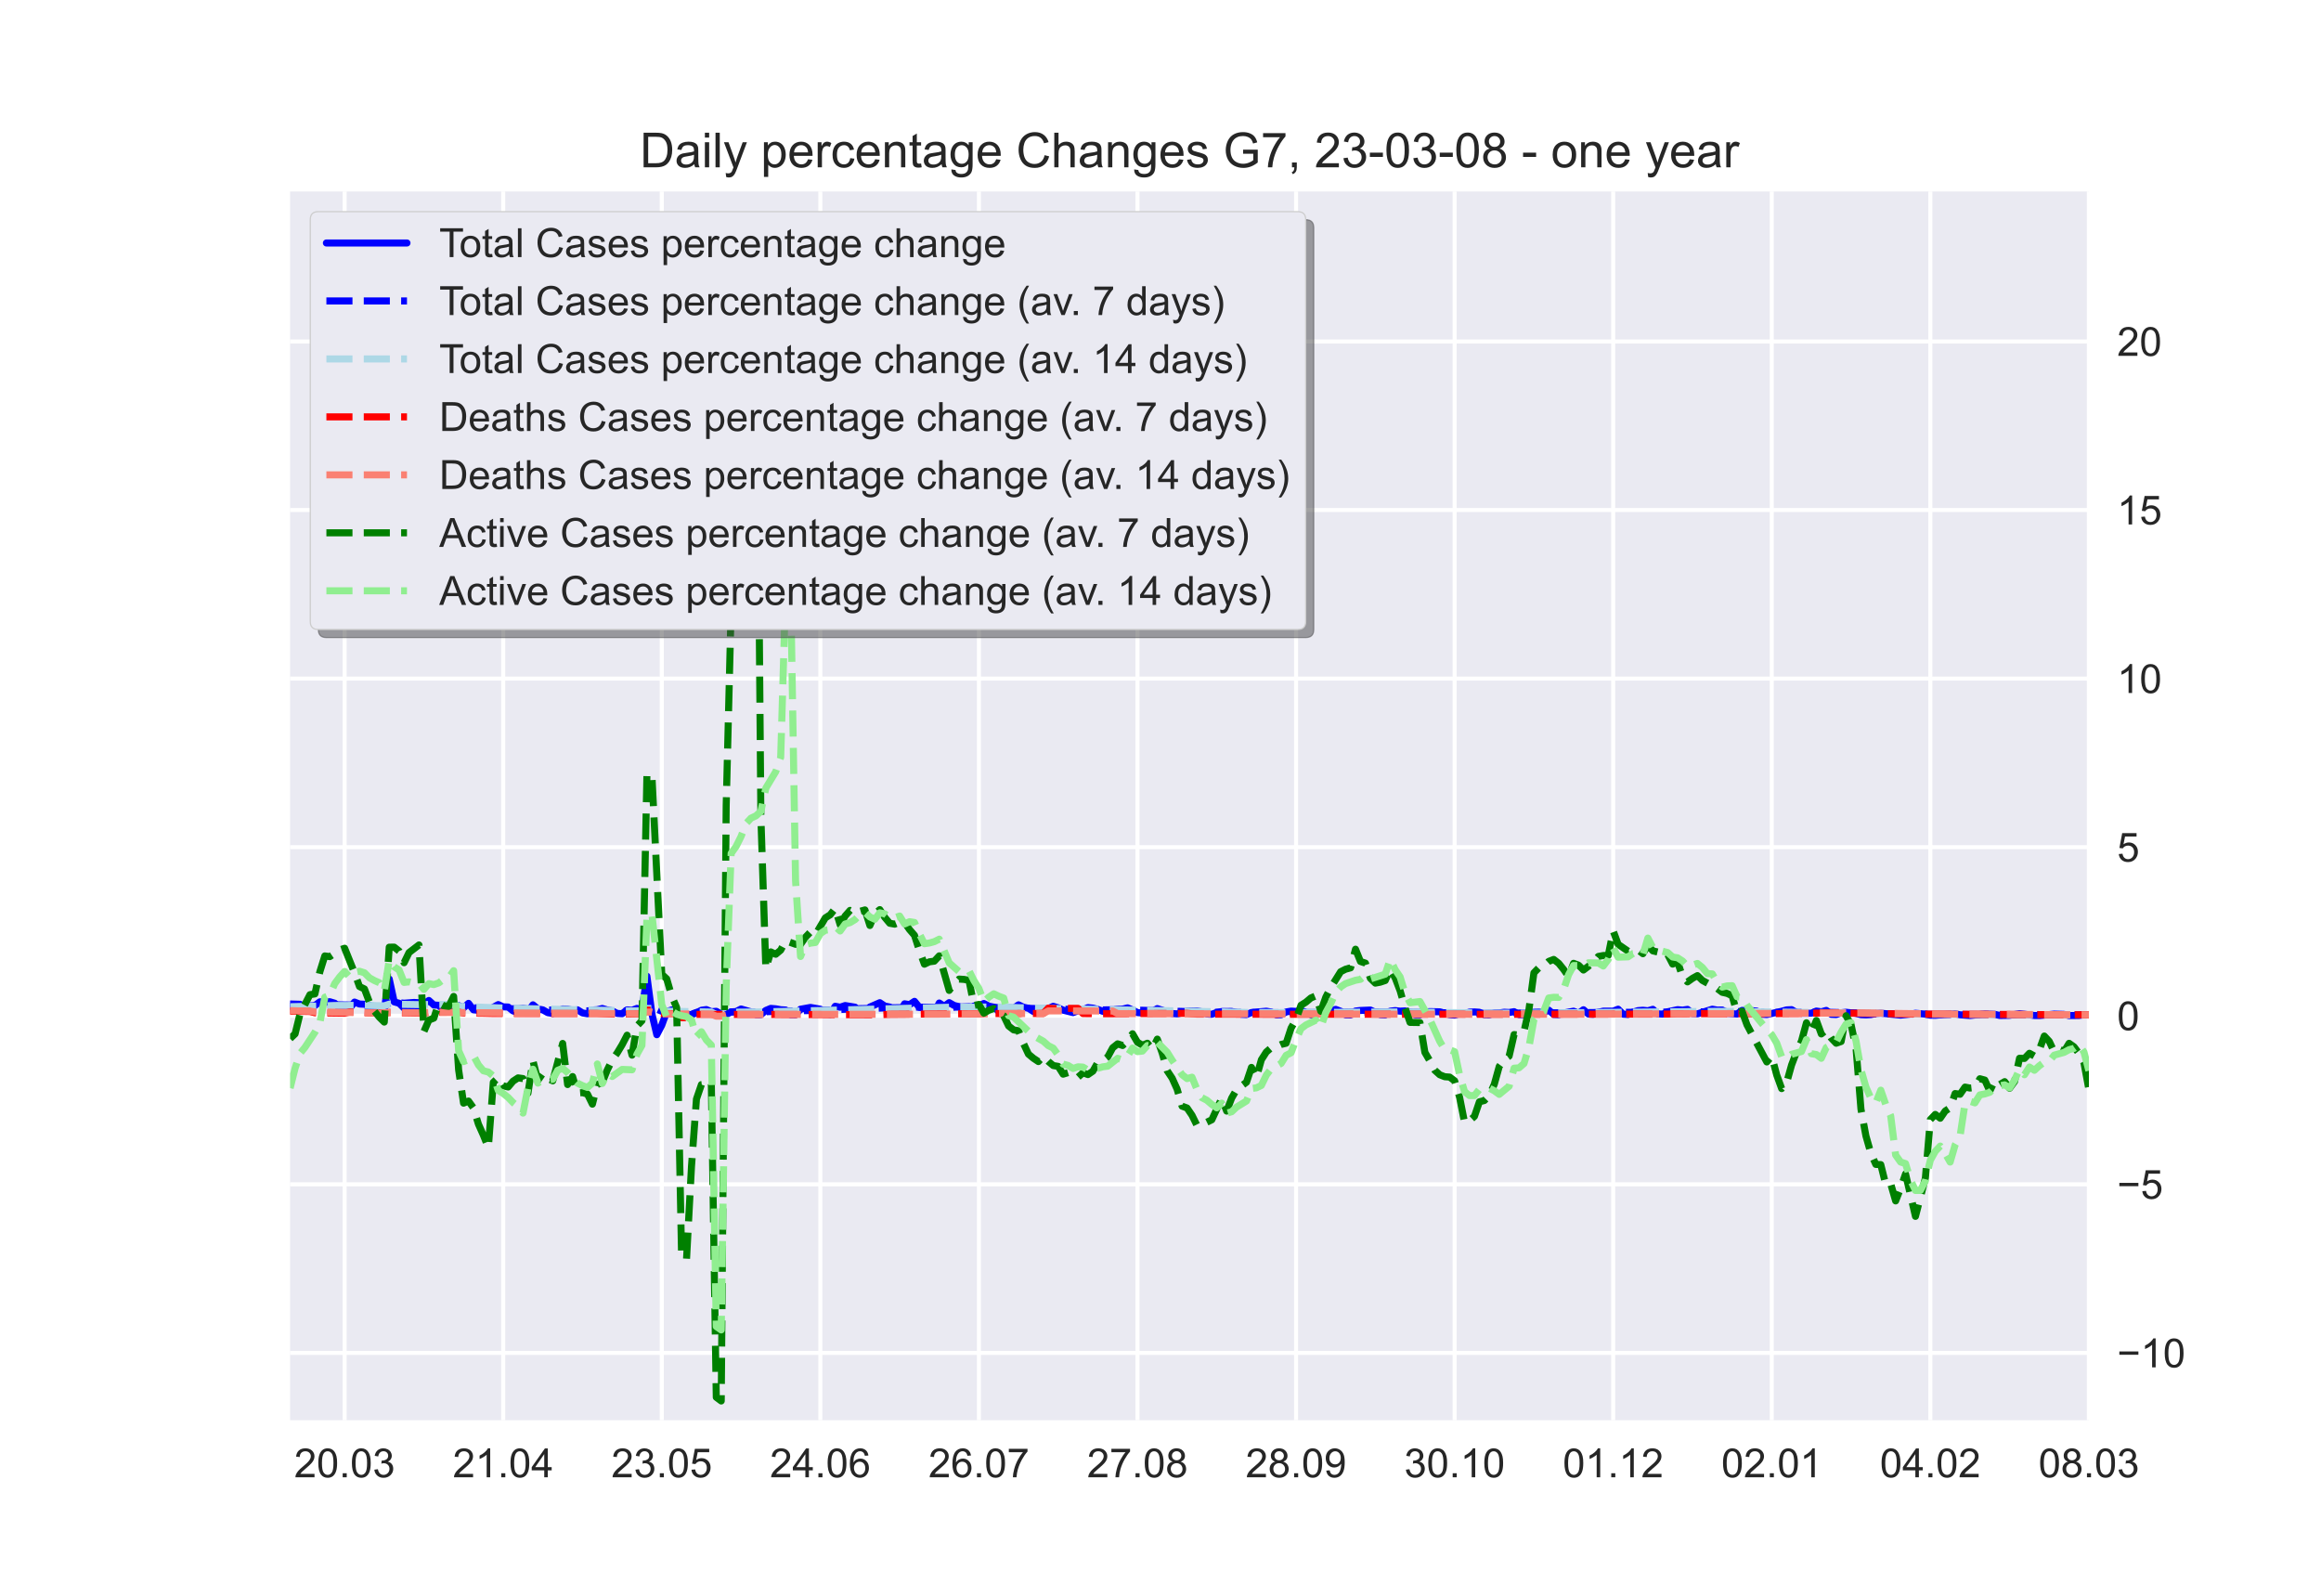 <?xml version="1.0" encoding="utf-8" standalone="no"?>
<!DOCTYPE svg PUBLIC "-//W3C//DTD SVG 1.1//EN"
  "http://www.w3.org/Graphics/SVG/1.1/DTD/svg11.dtd">
<!-- Created with matplotlib (https://matplotlib.org/) -->
<svg height="396pt" version="1.1" viewBox="0 0 576 396" width="576pt" xmlns="http://www.w3.org/2000/svg" xmlns:xlink="http://www.w3.org/1999/xlink">
 <defs>
  <style type="text/css">*{stroke-linecap:butt;stroke-linejoin:round;}</style>
 </defs>
 <g id="figure_1">
  <g id="patch_1">
   <path d="M 0 396 
L 576 396 
L 576 0 
L 0 0 
z
" style="fill:#ffffff;"/>
  </g>
  <g id="axes_1">
   <g id="patch_2">
    <path d="M 72 352.44 
L 518.4 352.44 
L 518.4 47.52 
L 72 47.52 
z
" style="fill:#eaeaf2;"/>
   </g>
   <g id="matplotlib.axis_1">
    <g id="xtick_1">
     <g id="line2d_1">
      <path clip-path="url(#p3f1c08f997)" d="M 85.527 352.44 
L 85.527 47.52 
" style="fill:none;stroke:#ffffff;stroke-linecap:round;"/>
     </g>
     <g id="line2d_2"/>
     <g id="text_1">
      <!-- 20.03 -->
      <g style="fill:#262626;" transform="translate(73.016 366.598)scale(0.1 -0.1)">
       <defs>
        <path d="M 50.344 8.453 
L 50.344 0 
L 3.031 0 
Q 2.938 3.172 4.047 6.109 
Q 5.859 10.938 9.828 15.625 
Q 13.812 20.312 21.344 26.469 
Q 33.016 36.031 37.109 41.625 
Q 41.219 47.219 41.219 52.203 
Q 41.219 57.422 37.469 61 
Q 33.734 64.594 27.734 64.594 
Q 21.391 64.594 17.578 60.781 
Q 13.766 56.984 13.719 50.25 
L 4.688 51.172 
Q 5.609 61.281 11.656 66.578 
Q 17.719 71.875 27.938 71.875 
Q 38.234 71.875 44.234 66.156 
Q 50.25 60.453 50.25 52 
Q 50.25 47.703 48.484 43.547 
Q 46.734 39.406 42.656 34.812 
Q 38.578 30.219 29.109 22.219 
Q 21.188 15.578 18.938 13.203 
Q 16.703 10.844 15.234 8.453 
z
" id="ArialMT-50"/>
        <path d="M 4.156 35.297 
Q 4.156 48 6.766 55.734 
Q 9.375 63.484 14.516 67.672 
Q 19.672 71.875 27.484 71.875 
Q 33.25 71.875 37.594 69.547 
Q 41.938 67.234 44.766 62.859 
Q 47.609 58.5 49.219 52.219 
Q 50.828 45.953 50.828 35.297 
Q 50.828 22.703 48.234 14.969 
Q 45.656 7.234 40.5 3 
Q 35.359 -1.219 27.484 -1.219 
Q 17.141 -1.219 11.234 6.203 
Q 4.156 15.141 4.156 35.297 
z
M 13.188 35.297 
Q 13.188 17.672 17.312 11.828 
Q 21.438 6 27.484 6 
Q 33.547 6 37.672 11.859 
Q 41.797 17.719 41.797 35.297 
Q 41.797 52.984 37.672 58.781 
Q 33.547 64.594 27.391 64.594 
Q 21.344 64.594 17.719 59.469 
Q 13.188 52.938 13.188 35.297 
z
" id="ArialMT-48"/>
        <path d="M 9.078 0 
L 9.078 10.016 
L 19.094 10.016 
L 19.094 0 
z
" id="ArialMT-46"/>
        <path d="M 4.203 18.891 
L 12.984 20.062 
Q 14.5 12.594 18.141 9.297 
Q 21.781 6 27 6 
Q 33.203 6 37.469 10.297 
Q 41.75 14.594 41.75 20.953 
Q 41.75 27 37.797 30.922 
Q 33.844 34.859 27.734 34.859 
Q 25.25 34.859 21.531 33.891 
L 22.516 41.609 
Q 23.391 41.5 23.922 41.5 
Q 29.547 41.5 34.031 44.422 
Q 38.531 47.359 38.531 53.469 
Q 38.531 58.297 35.25 61.469 
Q 31.984 64.656 26.812 64.656 
Q 21.688 64.656 18.266 61.422 
Q 14.844 58.203 13.875 51.766 
L 5.078 53.328 
Q 6.688 62.156 12.391 67.016 
Q 18.109 71.875 26.609 71.875 
Q 32.469 71.875 37.391 69.359 
Q 42.328 66.844 44.938 62.5 
Q 47.562 58.156 47.562 53.266 
Q 47.562 48.641 45.062 44.828 
Q 42.578 41.016 37.703 38.766 
Q 44.047 37.312 47.562 32.688 
Q 51.078 28.078 51.078 21.141 
Q 51.078 11.766 44.234 5.25 
Q 37.406 -1.266 26.953 -1.266 
Q 17.531 -1.266 11.297 4.344 
Q 5.078 9.969 4.203 18.891 
z
" id="ArialMT-51"/>
       </defs>
       <use xlink:href="#ArialMT-50"/>
       <use x="55.615" xlink:href="#ArialMT-48"/>
       <use x="111.23" xlink:href="#ArialMT-46"/>
       <use x="139.014" xlink:href="#ArialMT-48"/>
       <use x="194.629" xlink:href="#ArialMT-51"/>
      </g>
     </g>
    </g>
    <g id="xtick_2">
     <g id="line2d_3">
      <path clip-path="url(#p3f1c08f997)" d="M 124.879 352.44 
L 124.879 47.52 
" style="fill:none;stroke:#ffffff;stroke-linecap:round;"/>
     </g>
     <g id="line2d_4"/>
     <g id="text_2">
      <!-- 21.04 -->
      <g style="fill:#262626;" transform="translate(112.368 366.598)scale(0.1 -0.1)">
       <defs>
        <path d="M 37.25 0 
L 28.469 0 
L 28.469 56 
Q 25.297 52.984 20.141 49.953 
Q 14.984 46.922 10.891 45.406 
L 10.891 53.906 
Q 18.266 57.375 23.781 62.297 
Q 29.297 67.234 31.594 71.875 
L 37.25 71.875 
z
" id="ArialMT-49"/>
        <path d="M 32.328 0 
L 32.328 17.141 
L 1.266 17.141 
L 1.266 25.203 
L 33.938 71.578 
L 41.109 71.578 
L 41.109 25.203 
L 50.781 25.203 
L 50.781 17.141 
L 41.109 17.141 
L 41.109 0 
z
M 32.328 25.203 
L 32.328 57.469 
L 9.906 25.203 
z
" id="ArialMT-52"/>
       </defs>
       <use xlink:href="#ArialMT-50"/>
       <use x="55.615" xlink:href="#ArialMT-49"/>
       <use x="111.23" xlink:href="#ArialMT-46"/>
       <use x="139.014" xlink:href="#ArialMT-48"/>
       <use x="194.629" xlink:href="#ArialMT-52"/>
      </g>
     </g>
    </g>
    <g id="xtick_3">
     <g id="line2d_5">
      <path clip-path="url(#p3f1c08f997)" d="M 164.231 352.44 
L 164.231 47.52 
" style="fill:none;stroke:#ffffff;stroke-linecap:round;"/>
     </g>
     <g id="line2d_6"/>
     <g id="text_3">
      <!-- 23.05 -->
      <g style="fill:#262626;" transform="translate(151.72 366.598)scale(0.1 -0.1)">
       <defs>
        <path d="M 4.156 18.75 
L 13.375 19.531 
Q 14.406 12.797 18.141 9.391 
Q 21.875 6 27.156 6 
Q 33.5 6 37.891 10.781 
Q 42.281 15.578 42.281 23.484 
Q 42.281 31 38.062 35.344 
Q 33.844 39.703 27 39.703 
Q 22.75 39.703 19.328 37.766 
Q 15.922 35.844 13.969 32.766 
L 5.719 33.844 
L 12.641 70.609 
L 48.25 70.609 
L 48.25 62.203 
L 19.672 62.203 
L 15.828 42.969 
Q 22.266 47.469 29.344 47.469 
Q 38.719 47.469 45.156 40.969 
Q 51.609 34.469 51.609 24.266 
Q 51.609 14.547 45.953 7.469 
Q 39.062 -1.219 27.156 -1.219 
Q 17.391 -1.219 11.203 4.25 
Q 5.031 9.719 4.156 18.75 
z
" id="ArialMT-53"/>
       </defs>
       <use xlink:href="#ArialMT-50"/>
       <use x="55.615" xlink:href="#ArialMT-51"/>
       <use x="111.23" xlink:href="#ArialMT-46"/>
       <use x="139.014" xlink:href="#ArialMT-48"/>
       <use x="194.629" xlink:href="#ArialMT-53"/>
      </g>
     </g>
    </g>
    <g id="xtick_4">
     <g id="line2d_7">
      <path clip-path="url(#p3f1c08f997)" d="M 203.583 352.44 
L 203.583 47.52 
" style="fill:none;stroke:#ffffff;stroke-linecap:round;"/>
     </g>
     <g id="line2d_8"/>
     <g id="text_4">
      <!-- 24.06 -->
      <g style="fill:#262626;" transform="translate(191.073 366.598)scale(0.1 -0.1)">
       <defs>
        <path d="M 49.75 54.047 
L 41.016 53.375 
Q 39.844 58.547 37.703 60.891 
Q 34.125 64.656 28.906 64.656 
Q 24.703 64.656 21.531 62.312 
Q 17.391 59.281 14.984 53.469 
Q 12.594 47.656 12.5 36.922 
Q 15.672 41.75 20.266 44.094 
Q 24.859 46.438 29.891 46.438 
Q 38.672 46.438 44.844 39.969 
Q 51.031 33.5 51.031 23.25 
Q 51.031 16.5 48.125 10.719 
Q 45.219 4.938 40.141 1.859 
Q 35.062 -1.219 28.609 -1.219 
Q 17.625 -1.219 10.688 6.859 
Q 3.766 14.938 3.766 33.5 
Q 3.766 54.25 11.422 63.672 
Q 18.109 71.875 29.438 71.875 
Q 37.891 71.875 43.281 67.141 
Q 48.688 62.406 49.75 54.047 
z
M 13.875 23.188 
Q 13.875 18.656 15.797 14.5 
Q 17.719 10.359 21.188 8.172 
Q 24.656 6 28.469 6 
Q 34.031 6 38.031 10.484 
Q 42.047 14.984 42.047 22.703 
Q 42.047 30.125 38.078 34.391 
Q 34.125 38.672 28.125 38.672 
Q 22.172 38.672 18.016 34.391 
Q 13.875 30.125 13.875 23.188 
z
" id="ArialMT-54"/>
       </defs>
       <use xlink:href="#ArialMT-50"/>
       <use x="55.615" xlink:href="#ArialMT-52"/>
       <use x="111.23" xlink:href="#ArialMT-46"/>
       <use x="139.014" xlink:href="#ArialMT-48"/>
       <use x="194.629" xlink:href="#ArialMT-54"/>
      </g>
     </g>
    </g>
    <g id="xtick_5">
     <g id="line2d_9">
      <path clip-path="url(#p3f1c08f997)" d="M 242.936 352.44 
L 242.936 47.52 
" style="fill:none;stroke:#ffffff;stroke-linecap:round;"/>
     </g>
     <g id="line2d_10"/>
     <g id="text_5">
      <!-- 26.07 -->
      <g style="fill:#262626;" transform="translate(230.425 366.598)scale(0.1 -0.1)">
       <defs>
        <path d="M 4.734 62.203 
L 4.734 70.656 
L 51.078 70.656 
L 51.078 63.812 
Q 44.234 56.547 37.516 44.484 
Q 30.812 32.422 27.156 19.672 
Q 24.516 10.688 23.781 0 
L 14.75 0 
Q 14.891 8.453 18.062 20.406 
Q 21.234 32.375 27.172 43.484 
Q 33.109 54.594 39.797 62.203 
z
" id="ArialMT-55"/>
       </defs>
       <use xlink:href="#ArialMT-50"/>
       <use x="55.615" xlink:href="#ArialMT-54"/>
       <use x="111.23" xlink:href="#ArialMT-46"/>
       <use x="139.014" xlink:href="#ArialMT-48"/>
       <use x="194.629" xlink:href="#ArialMT-55"/>
      </g>
     </g>
    </g>
    <g id="xtick_6">
     <g id="line2d_11">
      <path clip-path="url(#p3f1c08f997)" d="M 282.288 352.44 
L 282.288 47.52 
" style="fill:none;stroke:#ffffff;stroke-linecap:round;"/>
     </g>
     <g id="line2d_12"/>
     <g id="text_6">
      <!-- 27.08 -->
      <g style="fill:#262626;" transform="translate(269.777 366.598)scale(0.1 -0.1)">
       <defs>
        <path d="M 17.672 38.812 
Q 12.203 40.828 9.562 44.531 
Q 6.938 48.25 6.938 53.422 
Q 6.938 61.234 12.547 66.547 
Q 18.172 71.875 27.484 71.875 
Q 36.859 71.875 42.578 66.422 
Q 48.297 60.984 48.297 53.172 
Q 48.297 48.188 45.672 44.5 
Q 43.062 40.828 37.75 38.812 
Q 44.344 36.672 47.781 31.875 
Q 51.219 27.094 51.219 20.453 
Q 51.219 11.281 44.719 5.031 
Q 38.234 -1.219 27.641 -1.219 
Q 17.047 -1.219 10.547 5.047 
Q 4.047 11.328 4.047 20.703 
Q 4.047 27.688 7.594 32.391 
Q 11.141 37.109 17.672 38.812 
z
M 15.922 53.719 
Q 15.922 48.641 19.188 45.406 
Q 22.469 42.188 27.688 42.188 
Q 32.766 42.188 36.016 45.375 
Q 39.266 48.578 39.266 53.219 
Q 39.266 58.062 35.906 61.359 
Q 32.562 64.656 27.594 64.656 
Q 22.562 64.656 19.234 61.422 
Q 15.922 58.203 15.922 53.719 
z
M 13.094 20.656 
Q 13.094 16.891 14.875 13.375 
Q 16.656 9.859 20.172 7.922 
Q 23.688 6 27.734 6 
Q 34.031 6 38.125 10.047 
Q 42.234 14.109 42.234 20.359 
Q 42.234 26.703 38.016 30.859 
Q 33.797 35.016 27.438 35.016 
Q 21.234 35.016 17.156 30.906 
Q 13.094 26.812 13.094 20.656 
z
" id="ArialMT-56"/>
       </defs>
       <use xlink:href="#ArialMT-50"/>
       <use x="55.615" xlink:href="#ArialMT-55"/>
       <use x="111.23" xlink:href="#ArialMT-46"/>
       <use x="139.014" xlink:href="#ArialMT-48"/>
       <use x="194.629" xlink:href="#ArialMT-56"/>
      </g>
     </g>
    </g>
    <g id="xtick_7">
     <g id="line2d_13">
      <path clip-path="url(#p3f1c08f997)" d="M 321.64 352.44 
L 321.64 47.52 
" style="fill:none;stroke:#ffffff;stroke-linecap:round;"/>
     </g>
     <g id="line2d_14"/>
     <g id="text_7">
      <!-- 28.09 -->
      <g style="fill:#262626;" transform="translate(309.129 366.598)scale(0.1 -0.1)">
       <defs>
        <path d="M 5.469 16.547 
L 13.922 17.328 
Q 14.984 11.375 18.016 8.688 
Q 21.047 6 25.781 6 
Q 29.828 6 32.875 7.859 
Q 35.938 9.719 37.891 12.812 
Q 39.844 15.922 41.156 21.188 
Q 42.484 26.469 42.484 31.938 
Q 42.484 32.516 42.438 33.688 
Q 39.797 29.5 35.234 26.875 
Q 30.672 24.266 25.344 24.266 
Q 16.453 24.266 10.297 30.703 
Q 4.156 37.156 4.156 47.703 
Q 4.156 58.594 10.578 65.234 
Q 17 71.875 26.656 71.875 
Q 33.641 71.875 39.422 68.109 
Q 45.219 64.359 48.219 57.391 
Q 51.219 50.438 51.219 37.25 
Q 51.219 23.531 48.234 15.406 
Q 45.266 7.281 39.375 3.031 
Q 33.5 -1.219 25.594 -1.219 
Q 17.188 -1.219 11.859 3.438 
Q 6.547 8.109 5.469 16.547 
z
M 41.453 48.141 
Q 41.453 55.719 37.422 60.156 
Q 33.406 64.594 27.734 64.594 
Q 21.875 64.594 17.531 59.812 
Q 13.188 55.031 13.188 47.406 
Q 13.188 40.578 17.312 36.297 
Q 21.438 32.031 27.484 32.031 
Q 33.594 32.031 37.516 36.297 
Q 41.453 40.578 41.453 48.141 
z
" id="ArialMT-57"/>
       </defs>
       <use xlink:href="#ArialMT-50"/>
       <use x="55.615" xlink:href="#ArialMT-56"/>
       <use x="111.23" xlink:href="#ArialMT-46"/>
       <use x="139.014" xlink:href="#ArialMT-48"/>
       <use x="194.629" xlink:href="#ArialMT-57"/>
      </g>
     </g>
    </g>
    <g id="xtick_8">
     <g id="line2d_15">
      <path clip-path="url(#p3f1c08f997)" d="M 360.992 352.44 
L 360.992 47.52 
" style="fill:none;stroke:#ffffff;stroke-linecap:round;"/>
     </g>
     <g id="line2d_16"/>
     <g id="text_8">
      <!-- 30.10 -->
      <g style="fill:#262626;" transform="translate(348.481 366.598)scale(0.1 -0.1)">
       <use xlink:href="#ArialMT-51"/>
       <use x="55.615" xlink:href="#ArialMT-48"/>
       <use x="111.23" xlink:href="#ArialMT-46"/>
       <use x="139.014" xlink:href="#ArialMT-49"/>
       <use x="194.629" xlink:href="#ArialMT-48"/>
      </g>
     </g>
    </g>
    <g id="xtick_9">
     <g id="line2d_17">
      <path clip-path="url(#p3f1c08f997)" d="M 400.344 352.44 
L 400.344 47.52 
" style="fill:none;stroke:#ffffff;stroke-linecap:round;"/>
     </g>
     <g id="line2d_18"/>
     <g id="text_9">
      <!-- 01.12 -->
      <g style="fill:#262626;" transform="translate(387.833 366.598)scale(0.1 -0.1)">
       <use xlink:href="#ArialMT-48"/>
       <use x="55.615" xlink:href="#ArialMT-49"/>
       <use x="111.23" xlink:href="#ArialMT-46"/>
       <use x="139.014" xlink:href="#ArialMT-49"/>
       <use x="194.629" xlink:href="#ArialMT-50"/>
      </g>
     </g>
    </g>
    <g id="xtick_10">
     <g id="line2d_19">
      <path clip-path="url(#p3f1c08f997)" d="M 439.696 352.44 
L 439.696 47.52 
" style="fill:none;stroke:#ffffff;stroke-linecap:round;"/>
     </g>
     <g id="line2d_20"/>
     <g id="text_10">
      <!-- 02.01 -->
      <g style="fill:#262626;" transform="translate(427.185 366.598)scale(0.1 -0.1)">
       <use xlink:href="#ArialMT-48"/>
       <use x="55.615" xlink:href="#ArialMT-50"/>
       <use x="111.23" xlink:href="#ArialMT-46"/>
       <use x="139.014" xlink:href="#ArialMT-48"/>
       <use x="194.629" xlink:href="#ArialMT-49"/>
      </g>
     </g>
    </g>
    <g id="xtick_11">
     <g id="line2d_21">
      <path clip-path="url(#p3f1c08f997)" d="M 479.048 352.44 
L 479.048 47.52 
" style="fill:none;stroke:#ffffff;stroke-linecap:round;"/>
     </g>
     <g id="line2d_22"/>
     <g id="text_11">
      <!-- 04.02 -->
      <g style="fill:#262626;" transform="translate(466.537 366.598)scale(0.1 -0.1)">
       <use xlink:href="#ArialMT-48"/>
       <use x="55.615" xlink:href="#ArialMT-52"/>
       <use x="111.23" xlink:href="#ArialMT-46"/>
       <use x="139.014" xlink:href="#ArialMT-48"/>
       <use x="194.629" xlink:href="#ArialMT-50"/>
      </g>
     </g>
    </g>
    <g id="xtick_12">
     <g id="line2d_23">
      <path clip-path="url(#p3f1c08f997)" d="M 518.4 352.44 
L 518.4 47.52 
" style="fill:none;stroke:#ffffff;stroke-linecap:round;"/>
     </g>
     <g id="line2d_24"/>
     <g id="text_12">
      <!-- 08.03 -->
      <g style="fill:#262626;" transform="translate(505.889 366.598)scale(0.1 -0.1)">
       <use xlink:href="#ArialMT-48"/>
       <use x="55.615" xlink:href="#ArialMT-56"/>
       <use x="111.23" xlink:href="#ArialMT-46"/>
       <use x="139.014" xlink:href="#ArialMT-48"/>
       <use x="194.629" xlink:href="#ArialMT-51"/>
      </g>
     </g>
    </g>
   </g>
   <g id="matplotlib.axis_2">
    <g id="ytick_1">
     <g id="line2d_25">
      <path clip-path="url(#p3f1c08f997)" d="M 72 335.732 
L 518.4 335.732 
" style="fill:none;stroke:#ffffff;stroke-linecap:round;"/>
     </g>
     <g id="line2d_26"/>
     <g id="text_13">
      <!-- −10 -->
      <g style="fill:#262626;" transform="translate(525.4 339.311)scale(0.1 -0.1)">
       <defs>
        <path d="M 52.828 31.203 
L 5.562 31.203 
L 5.562 39.406 
L 52.828 39.406 
z
" id="ArialMT-8722"/>
       </defs>
       <use xlink:href="#ArialMT-8722"/>
       <use x="58.398" xlink:href="#ArialMT-49"/>
       <use x="114.014" xlink:href="#ArialMT-48"/>
      </g>
     </g>
    </g>
    <g id="ytick_2">
     <g id="line2d_27">
      <path clip-path="url(#p3f1c08f997)" d="M 72 293.898 
L 518.4 293.898 
" style="fill:none;stroke:#ffffff;stroke-linecap:round;"/>
     </g>
     <g id="line2d_28"/>
     <g id="text_14">
      <!-- −5 -->
      <g style="fill:#262626;" transform="translate(525.4 297.477)scale(0.1 -0.1)">
       <use xlink:href="#ArialMT-8722"/>
       <use x="58.398" xlink:href="#ArialMT-53"/>
      </g>
     </g>
    </g>
    <g id="ytick_3">
     <g id="line2d_29">
      <path clip-path="url(#p3f1c08f997)" d="M 72 252.064 
L 518.4 252.064 
" style="fill:none;stroke:#ffffff;stroke-linecap:round;"/>
     </g>
     <g id="line2d_30"/>
     <g id="text_15">
      <!-- 0 -->
      <g style="fill:#262626;" transform="translate(525.4 255.643)scale(0.1 -0.1)">
       <use xlink:href="#ArialMT-48"/>
      </g>
     </g>
    </g>
    <g id="ytick_4">
     <g id="line2d_31">
      <path clip-path="url(#p3f1c08f997)" d="M 72 210.23 
L 518.4 210.23 
" style="fill:none;stroke:#ffffff;stroke-linecap:round;"/>
     </g>
     <g id="line2d_32"/>
     <g id="text_16">
      <!-- 5 -->
      <g style="fill:#262626;" transform="translate(525.4 213.809)scale(0.1 -0.1)">
       <use xlink:href="#ArialMT-53"/>
      </g>
     </g>
    </g>
    <g id="ytick_5">
     <g id="line2d_33">
      <path clip-path="url(#p3f1c08f997)" d="M 72 168.396 
L 518.4 168.396 
" style="fill:none;stroke:#ffffff;stroke-linecap:round;"/>
     </g>
     <g id="line2d_34"/>
     <g id="text_17">
      <!-- 10 -->
      <g style="fill:#262626;" transform="translate(525.4 171.975)scale(0.1 -0.1)">
       <use xlink:href="#ArialMT-49"/>
       <use x="55.615" xlink:href="#ArialMT-48"/>
      </g>
     </g>
    </g>
    <g id="ytick_6">
     <g id="line2d_35">
      <path clip-path="url(#p3f1c08f997)" d="M 72 126.562 
L 518.4 126.562 
" style="fill:none;stroke:#ffffff;stroke-linecap:round;"/>
     </g>
     <g id="line2d_36"/>
     <g id="text_18">
      <!-- 15 -->
      <g style="fill:#262626;" transform="translate(525.4 130.141)scale(0.1 -0.1)">
       <use xlink:href="#ArialMT-49"/>
       <use x="55.615" xlink:href="#ArialMT-53"/>
      </g>
     </g>
    </g>
    <g id="ytick_7">
     <g id="line2d_37">
      <path clip-path="url(#p3f1c08f997)" d="M 72 84.728 
L 518.4 84.728 
" style="fill:none;stroke:#ffffff;stroke-linecap:round;"/>
     </g>
     <g id="line2d_38"/>
     <g id="text_19">
      <!-- 20 -->
      <g style="fill:#262626;" transform="translate(525.4 88.307)scale(0.1 -0.1)">
       <use xlink:href="#ArialMT-50"/>
       <use x="55.615" xlink:href="#ArialMT-48"/>
      </g>
     </g>
    </g>
   </g>
   <g id="line2d_39">
    <path clip-path="url(#p3f1c08f997)" d="M 72 249.147 
L 74.46 249.215 
L 75.689 250.311 
L 76.919 250.8 
L 78.149 249.521 
L 79.379 248.611 
L 81.838 248.583 
L 83.068 248.948 
L 84.298 250.228 
L 85.527 250.612 
L 86.757 250.243 
L 87.987 248.67 
L 89.217 249.156 
L 90.446 249.213 
L 91.676 249.47 
L 92.906 250.679 
L 94.136 250.934 
L 95.365 250.33 
L 96.595 242.948 
L 97.825 248.619 
L 99.055 248.963 
L 100.284 250.181 
L 101.514 249.83 
L 102.744 250.482 
L 103.974 250.787 
L 105.203 249.142 
L 106.433 248.274 
L 107.663 249.398 
L 108.893 249.467 
L 110.122 250.466 
L 111.352 250.838 
L 112.582 250.084 
L 113.812 249.542 
L 115.041 250.105 
L 116.271 248.989 
L 117.501 250.593 
L 118.731 250.707 
L 119.96 251.103 
L 121.19 251.326 
L 122.42 249.956 
L 123.65 249.295 
L 124.879 249.854 
L 126.109 249.901 
L 127.339 250.879 
L 128.569 251.19 
L 129.798 250.607 
L 131.028 250.975 
L 132.258 249.354 
L 133.488 250.382 
L 134.717 250.606 
L 135.947 251.307 
L 137.177 251.502 
L 139.636 250.382 
L 140.866 250.449 
L 142.096 250.686 
L 143.326 250.597 
L 144.555 251.364 
L 145.785 251.578 
L 147.015 250.646 
L 148.245 250.57 
L 149.474 250.259 
L 150.704 250.636 
L 151.934 250.845 
L 153.164 251.489 
L 154.393 251.563 
L 155.623 250.605 
L 156.853 250.715 
L 158.083 250.238 
L 159.312 250.744 
L 160.542 242.248 
L 161.772 251.566 
L 163.002 256.77 
L 164.231 254.409 
L 165.461 251.032 
L 166.691 250.619 
L 167.921 251.054 
L 169.15 251.141 
L 170.38 251.698 
L 171.61 251.81 
L 172.84 251.333 
L 174.069 250.699 
L 175.299 250.53 
L 176.529 251.066 
L 177.759 250.96 
L 178.988 251.658 
L 180.218 251.763 
L 181.448 251.11 
L 182.678 251.027 
L 183.907 250.389 
L 186.367 251.105 
L 187.597 251.757 
L 188.826 251.787 
L 190.056 250.747 
L 191.286 250.233 
L 192.516 250.341 
L 193.745 250.568 
L 194.975 250.64 
L 196.205 251.781 
L 197.435 251.792 
L 198.664 250.447 
L 201.124 249.999 
L 203.583 250.432 
L 204.813 251.586 
L 206.043 251.705 
L 207.273 249.713 
L 208.502 249.949 
L 209.732 249.53 
L 212.192 249.933 
L 213.421 251.512 
L 214.651 251.625 
L 215.881 249.899 
L 218.34 248.822 
L 219.57 249.649 
L 220.8 249.894 
L 222.03 251.321 
L 223.26 251.402 
L 224.489 249.101 
L 225.719 249.305 
L 226.949 248.49 
L 228.179 249.997 
L 229.408 250.13 
L 230.638 251.089 
L 231.868 251.256 
L 233.098 248.904 
L 234.327 249.715 
L 235.557 248.81 
L 236.787 249.51 
L 238.017 249.803 
L 239.246 250.9 
L 240.476 251.079 
L 241.706 249.653 
L 242.936 249.584 
L 244.165 249.024 
L 245.395 249.672 
L 246.625 249.926 
L 247.855 250.952 
L 249.084 251.108 
L 250.314 250.091 
L 251.544 250.197 
L 252.774 249.36 
L 254.003 249.951 
L 255.233 250.217 
L 256.463 251.011 
L 257.693 251.134 
L 258.922 250.407 
L 260.152 250.294 
L 261.382 249.724 
L 262.612 250.101 
L 263.841 250.679 
L 266.301 251.289 
L 267.531 250.82 
L 268.76 250.593 
L 269.99 250.046 
L 271.22 250.167 
L 272.45 250.488 
L 273.679 250.966 
L 274.909 251.119 
L 276.139 250.663 
L 277.369 250.486 
L 278.598 250.425 
L 279.828 250.106 
L 281.058 250.632 
L 282.288 251.281 
L 283.517 251.391 
L 284.747 250.968 
L 285.977 251.005 
L 287.207 250.29 
L 290.896 251.511 
L 292.126 251.598 
L 293.355 251.376 
L 294.585 250.885 
L 297.045 250.864 
L 298.274 251.097 
L 299.504 251.638 
L 300.734 251.697 
L 301.964 251.251 
L 303.193 251.021 
L 305.653 250.998 
L 306.883 251.278 
L 308.112 251.717 
L 309.342 251.772 
L 310.572 251.264 
L 314.261 250.938 
L 315.491 251.154 
L 316.721 251.806 
L 317.95 251.806 
L 319.18 251.122 
L 320.41 250.918 
L 321.64 250.977 
L 322.869 250.748 
L 325.329 251.791 
L 326.559 251.837 
L 327.788 251.483 
L 329.018 250.718 
L 330.248 250.803 
L 331.478 250.486 
L 332.707 250.944 
L 333.937 251.822 
L 335.167 251.843 
L 336.397 250.897 
L 337.626 250.755 
L 340.086 250.652 
L 342.545 251.783 
L 343.775 251.831 
L 345.005 250.934 
L 346.235 250.787 
L 347.464 250.926 
L 348.694 250.86 
L 349.924 251.234 
L 351.154 251.816 
L 352.383 251.839 
L 353.613 251.146 
L 354.843 251.037 
L 357.302 251.089 
L 359.762 251.786 
L 360.992 251.912 
L 362.221 251.52 
L 363.451 251.56 
L 364.681 251.172 
L 365.911 251.119 
L 367.14 251.198 
L 368.37 251.794 
L 369.6 251.811 
L 370.83 251.423 
L 372.06 251.371 
L 373.289 251.2 
L 374.519 251.259 
L 375.749 251.054 
L 376.979 251.776 
L 378.208 251.821 
L 379.438 251.381 
L 380.668 251.21 
L 381.898 251.179 
L 383.127 251.269 
L 384.357 250.671 
L 385.587 251.744 
L 386.817 251.789 
L 388.046 251.394 
L 390.506 250.934 
L 391.736 251.462 
L 392.965 250.576 
L 394.195 251.636 
L 395.425 251.717 
L 396.655 251.214 
L 397.884 250.925 
L 400.344 250.914 
L 401.574 250.441 
L 402.803 251.674 
L 404.033 251.75 
L 405.263 251.191 
L 406.493 250.794 
L 407.722 250.696 
L 408.952 250.832 
L 410.182 250.473 
L 411.412 251.592 
L 412.641 251.653 
L 413.871 251.081 
L 416.331 250.554 
L 417.56 250.667 
L 418.79 250.486 
L 420.02 251.521 
L 421.25 251.597 
L 424.939 250.441 
L 426.169 250.659 
L 427.398 250.637 
L 428.628 251.469 
L 431.088 251.638 
L 432.317 250.74 
L 434.777 250.792 
L 436.007 250.924 
L 437.236 251.691 
L 438.466 251.77 
L 442.155 250.955 
L 443.385 250.612 
L 444.615 250.552 
L 445.845 251.283 
L 447.074 251.438 
L 449.534 251.436 
L 450.764 250.899 
L 451.993 251.086 
L 453.223 250.742 
L 454.453 251.711 
L 455.683 251.771 
L 456.912 251.328 
L 458.142 251.201 
L 460.602 251.479 
L 461.831 251.796 
L 463.061 251.85 
L 464.291 251.778 
L 465.521 251.515 
L 466.75 251.429 
L 471.669 251.912 
L 474.129 251.654 
L 475.359 251.455 
L 477.818 251.659 
L 479.048 251.931 
L 480.278 251.954 
L 485.197 251.565 
L 486.426 251.828 
L 488.886 252.01 
L 492.575 251.617 
L 495.035 251.708 
L 496.264 252.002 
L 498.724 251.955 
L 501.183 251.562 
L 503.643 251.833 
L 504.873 252.008 
L 506.102 252.02 
L 509.792 251.658 
L 512.251 251.729 
L 513.481 252.024 
L 515.94 251.994 
L 517.17 251.828 
L 518.4 251.775 
L 518.4 251.775 
" style="fill:none;stroke:#0000ff;stroke-linecap:round;stroke-width:1.75;"/>
   </g>
   <g id="line2d_40">
    <path clip-path="url(#p3f1c08f997)" d="M 72 249.692 
L 73.23 249.76 
L 83.068 249.337 
L 86.757 249.402 
L 89.217 249.492 
L 94.136 249.767 
L 95.365 249.779 
L 96.595 248.961 
L 99.055 248.849 
L 100.284 248.951 
L 102.744 248.765 
L 103.974 248.83 
L 105.203 249.715 
L 106.433 249.666 
L 107.663 249.728 
L 108.893 249.626 
L 111.352 249.767 
L 112.582 249.667 
L 113.812 249.724 
L 115.041 249.986 
L 116.271 249.927 
L 117.501 250.088 
L 119.96 250.16 
L 121.19 250.338 
L 122.42 250.397 
L 123.65 250.281 
L 124.879 250.405 
L 126.109 250.306 
L 128.569 250.343 
L 129.798 250.24 
L 131.028 250.386 
L 133.488 250.47 
L 137.177 250.676 
L 138.407 250.719 
L 139.636 250.634 
L 140.866 250.79 
L 144.555 250.841 
L 159.312 250.885 
L 160.542 249.657 
L 161.772 249.668 
L 163.002 250.412 
L 164.231 250.956 
L 167.921 251.1 
L 169.15 252.37 
L 170.38 252.389 
L 171.61 251.68 
L 172.84 251.241 
L 177.759 251.156 
L 190.056 251.076 
L 192.516 250.956 
L 206.043 250.667 
L 209.732 250.45 
L 213.421 250.3 
L 217.111 250.233 
L 219.57 250.117 
L 223.26 250.052 
L 225.719 249.928 
L 228.179 249.93 
L 230.638 249.931 
L 234.327 249.94 
L 235.557 249.986 
L 240.476 249.817 
L 241.706 249.924 
L 245.395 249.959 
L 251.544 250.138 
L 258.922 250.325 
L 266.301 250.495 
L 271.22 250.652 
L 277.369 250.562 
L 282.288 250.673 
L 300.734 251.201 
L 304.423 251.222 
L 316.721 251.302 
L 329.018 251.259 
L 340.086 251.096 
L 345.005 251.125 
L 354.843 251.265 
L 368.37 251.468 
L 394.195 251.275 
L 432.317 251.022 
L 442.155 251.269 
L 451.993 251.165 
L 460.602 251.37 
L 461.831 251.521 
L 480.278 251.715 
L 518.4 251.872 
L 518.4 251.872 
" style="fill:none;stroke:#0000ff;stroke-dasharray:6.475,2.8;stroke-dashoffset:0;stroke-width:1.75;"/>
   </g>
   <g id="line2d_41">
    <path clip-path="url(#p3f1c08f997)" d="M 72 249.82 
L 79.379 249.645 
L 83.068 249.517 
L 90.446 249.479 
L 95.365 249.59 
L 96.595 249.186 
L 103.974 249.304 
L 106.433 249.275 
L 112.582 249.248 
L 113.812 249.72 
L 116.271 249.827 
L 122.42 250.06 
L 126.109 250.197 
L 156.853 250.857 
L 159.312 250.846 
L 160.542 250.25 
L 161.772 250.264 
L 164.231 250.904 
L 176.529 251.141 
L 177.759 251.763 
L 178.988 251.77 
L 180.218 251.412 
L 181.448 251.177 
L 190.056 251.094 
L 236.787 249.923 
L 249.084 249.903 
L 252.774 250.061 
L 276.139 250.566 
L 290.896 250.836 
L 309.342 251.245 
L 320.41 251.282 
L 337.626 251.169 
L 347.464 251.113 
L 359.762 251.275 
L 370.83 251.427 
L 376.979 251.441 
L 400.344 251.213 
L 426.169 250.965 
L 467.98 251.471 
L 476.588 251.666 
L 499.954 251.799 
L 518.4 251.852 
L 518.4 251.852 
" style="fill:none;stroke:#add8e6;stroke-dasharray:6.475,2.8;stroke-dashoffset:0;stroke-width:1.75;"/>
   </g>
   <g id="line2d_42">
    <path clip-path="url(#p3f1c08f997)" d="M 72 250.923 
L 76.919 251.012 
L 78.149 251.334 
L 85.527 251.427 
L 86.757 251.148 
L 91.676 251.344 
L 95.365 251.384 
L 96.595 251.258 
L 105.203 251.417 
L 106.433 251.202 
L 113.812 251.183 
L 115.041 251.392 
L 119.96 251.452 
L 122.42 251.508 
L 148.245 251.495 
L 151.934 251.628 
L 159.312 251.651 
L 160.542 250.656 
L 161.772 250.656 
L 163.002 251.288 
L 164.231 251.524 
L 167.921 251.564 
L 169.15 252.551 
L 170.38 252.554 
L 171.61 251.928 
L 172.84 251.727 
L 188.826 251.728 
L 215.881 251.809 
L 218.34 251.812 
L 220.8 251.714 
L 235.557 251.594 
L 245.395 251.531 
L 258.922 251.493 
L 260.152 250.171 
L 261.382 250.28 
L 263.841 250.219 
L 267.531 250.233 
L 268.76 251.521 
L 273.679 251.572 
L 294.585 251.473 
L 297.045 251.661 
L 310.572 251.69 
L 316.721 251.706 
L 346.235 251.684 
L 362.221 251.693 
L 368.37 251.709 
L 413.871 251.646 
L 416.331 251.563 
L 424.939 251.551 
L 433.547 251.572 
L 437.236 251.555 
L 447.074 251.493 
L 453.223 251.37 
L 466.75 251.525 
L 472.899 251.628 
L 518.4 251.827 
L 518.4 251.827 
" style="fill:none;stroke:#ff0000;stroke-dasharray:6.475,2.8;stroke-dashoffset:0;stroke-width:1.75;"/>
   </g>
   <g id="line2d_43">
    <path clip-path="url(#p3f1c08f997)" d="M 72 250.783 
L 75.689 250.91 
L 76.919 250.917 
L 78.149 251.1 
L 94.136 251.392 
L 96.595 251.241 
L 105.203 251.337 
L 107.663 251.238 
L 112.582 251.24 
L 115.041 251.297 
L 119.96 251.323 
L 134.717 251.486 
L 156.853 251.575 
L 159.312 251.629 
L 160.542 251.142 
L 161.772 251.151 
L 163.002 251.469 
L 165.461 251.597 
L 176.529 251.669 
L 177.759 252.173 
L 178.988 252.172 
L 180.218 251.858 
L 182.678 251.753 
L 231.868 251.679 
L 240.476 251.6 
L 258.922 251.501 
L 260.152 250.855 
L 262.612 250.861 
L 276.139 250.892 
L 277.369 251.537 
L 348.694 251.682 
L 362.221 251.676 
L 365.911 251.711 
L 372.06 251.684 
L 389.276 251.693 
L 456.912 251.408 
L 460.602 251.372 
L 464.291 251.419 
L 482.737 251.639 
L 499.954 251.724 
L 511.021 251.798 
L 518.4 251.833 
L 518.4 251.833 
" style="fill:none;stroke:#fa8072;stroke-dasharray:6.475,2.8;stroke-dashoffset:0;stroke-width:1.75;"/>
   </g>
   <g id="line2d_44">
    <path clip-path="url(#p3f1c08f997)" d="M 72 257.735 
L 73.23 256.566 
L 74.46 251.585 
L 76.919 246.837 
L 78.149 246.646 
L 79.379 241.15 
L 80.608 237.222 
L 81.838 237.393 
L 84.298 235.74 
L 85.527 235.31 
L 87.987 241.411 
L 89.217 244.818 
L 90.446 245.416 
L 91.676 248.681 
L 92.906 250.913 
L 94.136 252.429 
L 95.365 253.637 
L 96.595 235.051 
L 97.825 235.037 
L 99.055 236.012 
L 100.284 238.906 
L 101.514 236.381 
L 103.974 234.497 
L 105.203 255.985 
L 106.433 253.139 
L 107.663 252.651 
L 108.893 248.923 
L 110.122 249.577 
L 111.352 249.73 
L 112.582 247.269 
L 113.812 265.471 
L 115.041 273.753 
L 116.271 273.235 
L 117.501 274.952 
L 118.731 278.961 
L 119.96 281.718 
L 121.19 284.786 
L 122.42 268.585 
L 123.65 267.441 
L 124.879 269.457 
L 126.109 269.739 
L 127.339 268.289 
L 128.569 267.483 
L 129.798 267.653 
L 131.028 271.28 
L 132.258 263.221 
L 133.488 268.106 
L 134.717 266.346 
L 135.947 267.662 
L 137.177 268.216 
L 139.636 258.938 
L 140.866 269.139 
L 142.096 267.154 
L 143.326 271.243 
L 144.555 271.143 
L 145.785 271.503 
L 147.015 274.002 
L 148.245 269.124 
L 149.474 268.599 
L 150.704 265.527 
L 151.934 263.035 
L 153.164 261.298 
L 154.393 259.257 
L 155.623 256.888 
L 156.853 261.836 
L 158.083 254.588 
L 159.312 253.3 
L 160.542 192.476 
L 161.772 192.177 
L 164.231 241.773 
L 165.461 242.918 
L 166.691 247.17 
L 167.921 250.04 
L 169.15 311.623 
L 170.38 312.394 
L 171.61 289.383 
L 172.84 272.725 
L 174.069 269.146 
L 175.299 268.994 
L 176.529 268.666 
L 177.759 346.738 
L 178.988 347.66 
L 180.218 199.948 
L 181.448 150.81 
L 182.678 150.952 
L 183.907 146.163 
L 185.137 140.077 
L 186.367 59.33 
L 187.597 57.26 
L 188.826 202.739 
L 190.056 240.351 
L 191.286 236.22 
L 192.516 236.806 
L 193.745 235.782 
L 194.975 233.465 
L 197.435 234.333 
L 198.664 234.367 
L 199.894 232.576 
L 201.124 231.293 
L 202.354 231.985 
L 204.813 227.784 
L 206.043 227.002 
L 207.273 225.426 
L 208.502 229.482 
L 209.732 227.317 
L 210.962 225.919 
L 212.192 226.509 
L 214.651 225.804 
L 215.881 229.666 
L 217.111 226.77 
L 218.34 225.728 
L 219.57 227.644 
L 220.8 229.109 
L 222.03 229.336 
L 223.26 228.835 
L 224.489 228.914 
L 225.719 230.683 
L 226.949 232.1 
L 228.179 235.926 
L 229.408 239.269 
L 230.638 238.683 
L 231.868 238.518 
L 233.098 237.2 
L 235.557 245.778 
L 236.787 244.183 
L 238.017 242.965 
L 239.246 243.045 
L 240.476 243.284 
L 241.706 249.508 
L 242.936 249.255 
L 244.165 251.426 
L 245.395 250.699 
L 246.625 250.266 
L 247.855 251.38 
L 249.084 252.05 
L 250.314 254.612 
L 251.544 255.568 
L 252.774 255.784 
L 254.003 258.973 
L 255.233 261.59 
L 256.463 262.616 
L 257.693 263.437 
L 258.922 262.158 
L 260.152 263.401 
L 261.382 264.419 
L 262.612 264.628 
L 263.841 266.565 
L 265.071 266.179 
L 266.301 266.868 
L 267.531 267.309 
L 268.76 266.222 
L 269.99 266.665 
L 271.22 265.816 
L 272.45 263.64 
L 273.679 263.294 
L 274.909 262.283 
L 276.139 260.019 
L 277.369 259.034 
L 278.598 259.447 
L 279.828 258.285 
L 281.058 256.538 
L 282.288 258.648 
L 283.517 259.379 
L 284.747 258.884 
L 285.977 260.362 
L 287.207 257.865 
L 288.436 261.371 
L 289.666 265.717 
L 290.896 267.566 
L 292.126 270.282 
L 293.355 274.503 
L 294.585 274.953 
L 295.815 276.756 
L 297.045 279.256 
L 298.274 279.08 
L 300.734 277.88 
L 303.193 272.551 
L 304.423 275.724 
L 305.653 272.519 
L 306.883 270.388 
L 309.342 268.561 
L 310.572 264.883 
L 311.802 267.361 
L 313.031 262.989 
L 314.261 261.065 
L 315.491 259.991 
L 316.721 259.754 
L 317.95 259.183 
L 319.18 258.887 
L 320.41 255.124 
L 321.64 252.979 
L 322.869 249.461 
L 324.099 248.688 
L 325.329 247.646 
L 326.559 247.138 
L 327.788 250.962 
L 329.018 247.46 
L 330.248 245.068 
L 332.707 241.136 
L 333.937 240.516 
L 335.167 240.181 
L 336.397 235.55 
L 337.626 238.597 
L 338.856 239 
L 340.086 242.779 
L 341.316 243.969 
L 342.545 243.732 
L 343.775 243.321 
L 345.005 240.501 
L 346.235 242.671 
L 347.464 245.866 
L 348.694 250.123 
L 349.924 253.712 
L 352.383 253.754 
L 353.613 261.145 
L 354.843 263.264 
L 356.073 265.607 
L 357.302 266.71 
L 358.532 267.196 
L 359.762 267.288 
L 360.992 268.209 
L 362.221 272.267 
L 363.451 278.493 
L 364.681 278.152 
L 365.911 277.031 
L 367.14 273.421 
L 368.37 273.101 
L 369.6 271.855 
L 370.83 269.083 
L 372.06 264.662 
L 373.289 262.952 
L 374.519 262.075 
L 375.749 256.74 
L 376.979 256.871 
L 378.208 255.989 
L 379.438 250.533 
L 380.668 241.41 
L 381.898 240.156 
L 383.127 239.695 
L 384.357 238.566 
L 385.587 238.09 
L 386.817 239.05 
L 388.046 240.572 
L 389.276 242.326 
L 390.506 239.053 
L 391.736 239.509 
L 392.965 240.72 
L 395.425 238.859 
L 396.655 237.347 
L 397.884 237.12 
L 399.114 237.094 
L 400.344 231.017 
L 401.574 234.342 
L 404.033 236.032 
L 406.493 235.729 
L 407.722 236.668 
L 408.952 234.57 
L 410.182 235.959 
L 411.412 236.252 
L 412.641 236.062 
L 413.871 236.876 
L 415.101 239.246 
L 416.331 238.711 
L 417.56 242.402 
L 418.79 243.662 
L 420.02 242.788 
L 421.25 242.103 
L 422.479 243.295 
L 426.169 245.319 
L 427.398 246.248 
L 428.628 246.522 
L 429.858 247.105 
L 431.088 251.409 
L 432.317 250.943 
L 433.547 254.32 
L 438.466 263.531 
L 439.696 262.145 
L 440.926 266.763 
L 442.155 270.143 
L 443.385 268.673 
L 444.615 264.276 
L 445.845 261.063 
L 447.074 258.345 
L 448.304 253.812 
L 449.534 256.207 
L 450.764 253.234 
L 451.993 256.577 
L 453.223 255.616 
L 454.453 257.605 
L 455.683 258.884 
L 456.912 258.461 
L 458.142 252.061 
L 459.372 254.263 
L 460.602 260.046 
L 461.831 275.245 
L 463.061 281.871 
L 464.291 286.182 
L 465.521 288.957 
L 466.75 289.005 
L 467.98 293.918 
L 469.21 293.756 
L 470.44 298.015 
L 471.669 294.86 
L 472.899 291.315 
L 475.359 301.848 
L 477.818 292.355 
L 479.048 277.829 
L 480.278 276.551 
L 481.507 277.498 
L 482.737 275.713 
L 483.967 274.898 
L 485.197 271.372 
L 486.426 271.549 
L 487.656 269.771 
L 488.886 270.006 
L 490.116 269.872 
L 491.345 267.697 
L 492.575 268.028 
L 493.805 270.749 
L 495.035 268.2 
L 496.264 269.144 
L 497.494 268.415 
L 498.724 270.051 
L 499.954 268.381 
L 501.183 262.614 
L 502.413 262.659 
L 503.643 261.376 
L 504.873 262.06 
L 506.102 260.535 
L 507.332 257.101 
L 508.562 258.417 
L 509.792 261.056 
L 511.021 260.353 
L 512.251 260.922 
L 513.481 258.905 
L 514.711 259.784 
L 515.94 261.409 
L 517.17 263.733 
L 518.4 270.355 
L 518.4 270.355 
" style="fill:none;stroke:#008000;stroke-dasharray:6.475,2.8;stroke-dashoffset:0;stroke-width:1.75;"/>
   </g>
   <g id="line2d_45">
    <path clip-path="url(#p3f1c08f997)" d="M 72 270.026 
L 73.23 265.091 
L 74.46 261.414 
L 75.689 259.906 
L 78.149 256.168 
L 79.379 253.827 
L 80.608 247.479 
L 81.838 246.98 
L 83.068 244.09 
L 84.298 242.433 
L 85.527 241.074 
L 86.757 242.453 
L 87.987 241.281 
L 89.217 241.02 
L 90.446 241.405 
L 91.676 242.638 
L 92.906 243.327 
L 94.136 243.869 
L 95.365 245.949 
L 96.595 238.231 
L 97.825 239.928 
L 99.055 240.714 
L 100.284 243.793 
L 101.514 243.647 
L 102.744 243.957 
L 103.974 244.067 
L 105.203 245.518 
L 106.433 244.088 
L 107.663 244.332 
L 108.893 243.914 
L 110.122 242.979 
L 111.352 242.607 
L 112.582 240.883 
L 113.812 260.728 
L 115.041 263.446 
L 116.271 262.943 
L 117.501 261.937 
L 118.731 264.269 
L 119.96 265.724 
L 121.19 266.028 
L 122.42 267.028 
L 123.65 270.597 
L 124.879 271.346 
L 126.109 272.346 
L 127.339 273.625 
L 128.569 274.601 
L 129.798 276.22 
L 131.028 269.933 
L 132.258 265.331 
L 133.488 268.782 
L 134.717 268.043 
L 137.177 267.849 
L 138.407 265.603 
L 139.636 265.109 
L 140.866 266.18 
L 142.096 267.63 
L 143.326 268.795 
L 144.555 269.403 
L 145.785 269.859 
L 147.015 268.777 
L 148.245 264.031 
L 149.474 268.869 
L 150.704 266.341 
L 151.934 267.139 
L 154.393 265.38 
L 156.853 265.48 
L 158.083 261.593 
L 159.312 259.414 
L 160.542 227.756 
L 161.772 226.738 
L 164.231 249.331 
L 165.461 252.377 
L 166.691 250.879 
L 167.921 251.67 
L 169.15 252.049 
L 170.38 252.285 
L 171.61 253.1 
L 172.84 257.249 
L 174.069 256.032 
L 175.299 258.082 
L 176.529 259.353 
L 177.759 329.18 
L 178.988 330.027 
L 180.218 244.665 
L 181.448 211.767 
L 182.678 210.049 
L 183.907 207.579 
L 185.137 204.372 
L 186.367 203.034 
L 187.597 202.46 
L 188.826 201.343 
L 190.056 195.58 
L 192.516 191.485 
L 193.745 187.93 
L 194.975 146.397 
L 196.205 145.577 
L 197.435 218.536 
L 198.664 237.359 
L 199.894 234.398 
L 201.124 234.05 
L 202.354 233.884 
L 203.583 231.685 
L 204.813 230.839 
L 206.043 230.668 
L 207.273 229.896 
L 208.502 231.029 
L 209.732 229.305 
L 210.962 228.952 
L 212.192 228.207 
L 213.421 226.978 
L 214.651 226.403 
L 215.881 227.546 
L 217.111 228.126 
L 218.34 226.522 
L 219.57 226.782 
L 220.8 227.809 
L 222.03 227.754 
L 223.26 227.32 
L 224.489 229.29 
L 225.719 228.726 
L 226.949 228.914 
L 228.179 231.785 
L 229.408 234.189 
L 230.638 234.01 
L 231.868 233.677 
L 233.098 233.057 
L 235.557 238.939 
L 238.017 241.117 
L 239.246 240.864 
L 240.476 240.901 
L 241.706 243.354 
L 242.936 245.312 
L 244.165 248.602 
L 245.395 247.441 
L 246.625 246.615 
L 247.855 247.213 
L 249.084 247.667 
L 250.314 252.06 
L 251.544 252.412 
L 255.233 255.928 
L 256.463 256.998 
L 258.922 258.385 
L 260.152 259.485 
L 261.382 260.101 
L 262.612 261.8 
L 263.841 264.077 
L 265.071 264.398 
L 266.301 265.152 
L 267.531 264.733 
L 268.76 264.812 
L 269.99 265.542 
L 271.22 265.222 
L 272.45 265.103 
L 273.679 264.737 
L 274.909 264.575 
L 277.369 262.628 
L 278.598 263.056 
L 279.828 262.051 
L 281.058 260.089 
L 282.288 260.971 
L 283.517 260.831 
L 284.747 259.451 
L 285.977 259.698 
L 287.207 258.656 
L 289.666 261.128 
L 290.896 263.107 
L 293.355 266.693 
L 294.585 267.658 
L 295.815 267.311 
L 297.045 270.313 
L 298.274 272.398 
L 299.504 273.031 
L 300.734 274.081 
L 301.964 274.922 
L 303.193 273.752 
L 304.423 276.24 
L 305.653 275.887 
L 306.883 274.734 
L 309.342 273.221 
L 310.572 270.113 
L 311.802 269.956 
L 313.031 269.357 
L 314.261 266.792 
L 315.491 265.19 
L 316.721 264.595 
L 317.95 263.872 
L 319.18 261.885 
L 320.41 261.243 
L 321.64 257.984 
L 322.869 255.263 
L 324.099 254.34 
L 326.559 253.161 
L 327.788 254.924 
L 329.018 251.292 
L 330.248 249.023 
L 331.478 246.275 
L 332.707 244.912 
L 333.937 244.081 
L 336.397 243.256 
L 337.626 243.029 
L 338.856 242.034 
L 340.086 242.933 
L 343.775 241.751 
L 345.005 238.026 
L 346.235 240.634 
L 347.464 242.433 
L 348.694 246.451 
L 349.924 248.84 
L 352.383 248.537 
L 354.843 252.967 
L 357.302 258.417 
L 358.532 260.454 
L 359.762 260.512 
L 360.992 260.982 
L 362.221 266.706 
L 363.451 270.878 
L 364.681 271.88 
L 365.911 271.871 
L 367.14 270.309 
L 369.6 270.032 
L 370.83 270.675 
L 372.06 271.578 
L 374.519 269.553 
L 375.749 265.08 
L 376.979 264.986 
L 378.208 263.922 
L 379.438 259.808 
L 380.668 253.036 
L 381.898 251.554 
L 383.127 250.885 
L 384.357 247.653 
L 385.587 247.48 
L 386.817 247.519 
L 388.046 245.553 
L 389.276 241.868 
L 390.506 239.604 
L 392.965 239.643 
L 394.195 238.92 
L 396.655 238.96 
L 397.884 239.723 
L 399.114 238.074 
L 400.344 235.263 
L 401.574 237.531 
L 404.033 237.445 
L 405.263 236.622 
L 406.493 236.424 
L 407.722 236.881 
L 408.952 232.793 
L 410.182 235.15 
L 411.412 235.746 
L 413.871 236.386 
L 415.101 237.487 
L 416.331 237.69 
L 417.56 238.486 
L 418.79 239.81 
L 420.02 239.52 
L 421.25 239.082 
L 422.479 240.085 
L 423.709 241.6 
L 424.939 241.676 
L 426.169 243.861 
L 427.398 244.955 
L 428.628 244.655 
L 429.858 244.604 
L 431.088 247.352 
L 432.317 247.449 
L 433.547 249.48 
L 437.236 253.966 
L 439.696 256.777 
L 440.926 258.853 
L 442.155 262.232 
L 443.385 262.678 
L 444.615 261.637 
L 447.074 260.938 
L 448.304 257.978 
L 449.534 261.485 
L 450.764 261.689 
L 451.993 262.625 
L 453.223 259.946 
L 455.683 258.615 
L 456.912 256.136 
L 458.142 254.134 
L 459.372 253.749 
L 460.602 258.312 
L 461.831 265.43 
L 463.061 269.738 
L 464.291 272.533 
L 465.521 273.709 
L 466.75 270.533 
L 467.98 274.09 
L 469.21 276.901 
L 470.44 286.63 
L 471.669 288.365 
L 472.899 288.748 
L 474.129 292.842 
L 475.359 295.426 
L 476.588 295.404 
L 477.818 293.056 
L 479.048 287.922 
L 480.278 285.705 
L 481.507 284.407 
L 482.737 286.22 
L 483.967 288.373 
L 485.197 284.132 
L 486.426 281.952 
L 487.656 273.8 
L 488.886 273.278 
L 490.116 273.685 
L 491.345 271.705 
L 492.575 271.463 
L 493.805 271.06 
L 495.035 269.874 
L 496.264 269.457 
L 497.494 269.21 
L 498.724 269.961 
L 499.954 268.039 
L 501.183 265.321 
L 502.413 266.704 
L 503.643 264.788 
L 504.873 265.602 
L 506.102 264.475 
L 507.332 263.576 
L 508.562 263.399 
L 509.792 261.835 
L 512.251 261.149 
L 513.481 260.482 
L 514.711 260.16 
L 515.94 259.255 
L 517.17 261.075 
L 518.4 265.706 
L 518.4 265.706 
" style="fill:none;stroke:#90ee90;stroke-dasharray:6.475,2.8;stroke-dashoffset:0;stroke-width:1.75;"/>
   </g>
   <g id="patch_3">
    <path d="M 72 352.44 
L 72 47.52 
" style="fill:none;"/>
   </g>
   <g id="patch_4">
    <path d="M 518.4 352.44 
L 518.4 47.52 
" style="fill:none;"/>
   </g>
   <g id="patch_5">
    <path d="M 72 352.44 
L 518.4 352.44 
" style="fill:none;"/>
   </g>
   <g id="patch_6">
    <path d="M 72 47.52 
L 518.4 47.52 
" style="fill:none;"/>
   </g>
   <g id="text_20">
    <!-- Daily percentage Changes G7, 23-03-08 - one year -->
    <g style="fill:#262626;" transform="translate(158.796 41.52)scale(0.12 -0.12)">
     <defs>
      <path d="M 7.719 0 
L 7.719 71.578 
L 32.375 71.578 
Q 40.719 71.578 45.125 70.562 
Q 51.266 69.141 55.609 65.438 
Q 61.281 60.641 64.078 53.188 
Q 66.891 45.75 66.891 36.188 
Q 66.891 28.031 64.984 21.734 
Q 63.094 15.438 60.109 11.297 
Q 57.125 7.172 53.578 4.797 
Q 50.047 2.438 45.047 1.219 
Q 40.047 0 33.547 0 
z
M 17.188 8.453 
L 32.469 8.453 
Q 39.547 8.453 43.578 9.766 
Q 47.609 11.078 50 13.484 
Q 53.375 16.844 55.25 22.531 
Q 57.125 28.219 57.125 36.328 
Q 57.125 47.562 53.438 53.594 
Q 49.75 59.625 44.484 61.672 
Q 40.672 63.141 32.234 63.141 
L 17.188 63.141 
z
" id="ArialMT-68"/>
      <path d="M 40.438 6.391 
Q 35.547 2.25 31.031 0.531 
Q 26.516 -1.172 21.344 -1.172 
Q 12.797 -1.172 8.203 3 
Q 3.609 7.172 3.609 13.672 
Q 3.609 17.484 5.344 20.625 
Q 7.078 23.781 9.891 25.688 
Q 12.703 27.594 16.219 28.562 
Q 18.797 29.25 24.031 29.891 
Q 34.672 31.156 39.703 32.906 
Q 39.75 34.719 39.75 35.203 
Q 39.75 40.578 37.25 42.781 
Q 33.891 45.75 27.25 45.75 
Q 21.047 45.75 18.094 43.578 
Q 15.141 41.406 13.719 35.891 
L 5.125 37.062 
Q 6.297 42.578 8.984 45.969 
Q 11.672 49.359 16.75 51.188 
Q 21.828 53.031 28.516 53.031 
Q 35.156 53.031 39.297 51.469 
Q 43.453 49.906 45.406 47.531 
Q 47.359 45.172 48.141 41.547 
Q 48.578 39.312 48.578 33.453 
L 48.578 21.734 
Q 48.578 9.469 49.141 6.219 
Q 49.703 2.984 51.375 0 
L 42.188 0 
Q 40.828 2.734 40.438 6.391 
z
M 39.703 26.031 
Q 34.906 24.078 25.344 22.703 
Q 19.922 21.922 17.672 20.938 
Q 15.438 19.969 14.203 18.094 
Q 12.984 16.219 12.984 13.922 
Q 12.984 10.406 15.641 8.062 
Q 18.312 5.719 23.438 5.719 
Q 28.516 5.719 32.469 7.938 
Q 36.422 10.156 38.281 14.016 
Q 39.703 17 39.703 22.797 
z
" id="ArialMT-97"/>
      <path d="M 6.641 61.469 
L 6.641 71.578 
L 15.438 71.578 
L 15.438 61.469 
z
M 6.641 0 
L 6.641 51.859 
L 15.438 51.859 
L 15.438 0 
z
" id="ArialMT-105"/>
      <path d="M 6.391 0 
L 6.391 71.578 
L 15.188 71.578 
L 15.188 0 
z
" id="ArialMT-108"/>
      <path d="M 6.203 -19.969 
L 5.219 -11.719 
Q 8.109 -12.5 10.25 -12.5 
Q 13.188 -12.5 14.938 -11.516 
Q 16.703 -10.547 17.828 -8.797 
Q 18.656 -7.469 20.516 -2.25 
Q 20.75 -1.516 21.297 -0.094 
L 1.609 51.859 
L 11.078 51.859 
L 21.875 21.828 
Q 23.969 16.109 25.641 9.812 
Q 27.156 15.875 29.25 21.625 
L 40.328 51.859 
L 49.125 51.859 
L 29.391 -0.875 
Q 26.219 -9.422 24.469 -12.641 
Q 22.125 -17 19.094 -19.016 
Q 16.062 -21.047 11.859 -21.047 
Q 9.328 -21.047 6.203 -19.969 
z
" id="ArialMT-121"/>
      <path id="ArialMT-32"/>
      <path d="M 6.594 -19.875 
L 6.594 51.859 
L 14.594 51.859 
L 14.594 45.125 
Q 17.438 49.078 21 51.047 
Q 24.562 53.031 29.641 53.031 
Q 36.281 53.031 41.359 49.609 
Q 46.438 46.188 49.016 39.953 
Q 51.609 33.734 51.609 26.312 
Q 51.609 18.359 48.75 11.984 
Q 45.906 5.609 40.453 2.219 
Q 35.016 -1.172 29 -1.172 
Q 24.609 -1.172 21.109 0.688 
Q 17.625 2.547 15.375 5.375 
L 15.375 -19.875 
z
M 14.547 25.641 
Q 14.547 15.625 18.594 10.844 
Q 22.656 6.062 28.422 6.062 
Q 34.281 6.062 38.453 11.016 
Q 42.625 15.969 42.625 26.375 
Q 42.625 36.281 38.547 41.203 
Q 34.469 46.141 28.812 46.141 
Q 23.188 46.141 18.859 40.891 
Q 14.547 35.641 14.547 25.641 
z
" id="ArialMT-112"/>
      <path d="M 42.094 16.703 
L 51.172 15.578 
Q 49.031 7.625 43.219 3.219 
Q 37.406 -1.172 28.375 -1.172 
Q 17 -1.172 10.328 5.828 
Q 3.656 12.844 3.656 25.484 
Q 3.656 38.578 10.391 45.797 
Q 17.141 53.031 27.875 53.031 
Q 38.281 53.031 44.875 45.953 
Q 51.469 38.875 51.469 26.031 
Q 51.469 25.25 51.422 23.688 
L 12.75 23.688 
Q 13.234 15.141 17.578 10.594 
Q 21.922 6.062 28.422 6.062 
Q 33.25 6.062 36.672 8.594 
Q 40.094 11.141 42.094 16.703 
z
M 13.234 30.906 
L 42.188 30.906 
Q 41.609 37.453 38.875 40.719 
Q 34.672 45.797 27.984 45.797 
Q 21.922 45.797 17.797 41.75 
Q 13.672 37.703 13.234 30.906 
z
" id="ArialMT-101"/>
      <path d="M 6.5 0 
L 6.5 51.859 
L 14.406 51.859 
L 14.406 44 
Q 17.438 49.516 20 51.266 
Q 22.562 53.031 25.641 53.031 
Q 30.078 53.031 34.672 50.203 
L 31.641 42.047 
Q 28.422 43.953 25.203 43.953 
Q 22.312 43.953 20.016 42.219 
Q 17.719 40.484 16.75 37.406 
Q 15.281 32.719 15.281 27.156 
L 15.281 0 
z
" id="ArialMT-114"/>
      <path d="M 40.438 19 
L 49.078 17.875 
Q 47.656 8.938 41.812 3.875 
Q 35.984 -1.172 27.484 -1.172 
Q 16.844 -1.172 10.375 5.781 
Q 3.906 12.75 3.906 25.734 
Q 3.906 34.125 6.688 40.422 
Q 9.469 46.734 15.156 49.875 
Q 20.844 53.031 27.547 53.031 
Q 35.984 53.031 41.359 48.75 
Q 46.734 44.484 48.25 36.625 
L 39.703 35.297 
Q 38.484 40.531 35.375 43.156 
Q 32.281 45.797 27.875 45.797 
Q 21.234 45.797 17.078 41.031 
Q 12.938 36.281 12.938 25.984 
Q 12.938 15.531 16.938 10.797 
Q 20.953 6.062 27.391 6.062 
Q 32.562 6.062 36.031 9.234 
Q 39.5 12.406 40.438 19 
z
" id="ArialMT-99"/>
      <path d="M 6.594 0 
L 6.594 51.859 
L 14.5 51.859 
L 14.5 44.484 
Q 20.219 53.031 31 53.031 
Q 35.688 53.031 39.625 51.344 
Q 43.562 49.656 45.516 46.922 
Q 47.469 44.188 48.25 40.438 
Q 48.734 37.984 48.734 31.891 
L 48.734 0 
L 39.938 0 
L 39.938 31.547 
Q 39.938 36.922 38.906 39.578 
Q 37.891 42.234 35.281 43.812 
Q 32.672 45.406 29.156 45.406 
Q 23.531 45.406 19.453 41.844 
Q 15.375 38.281 15.375 28.328 
L 15.375 0 
z
" id="ArialMT-110"/>
      <path d="M 25.781 7.859 
L 27.047 0.094 
Q 23.344 -0.688 20.406 -0.688 
Q 15.625 -0.688 12.984 0.828 
Q 10.359 2.344 9.281 4.812 
Q 8.203 7.281 8.203 15.188 
L 8.203 45.016 
L 1.766 45.016 
L 1.766 51.859 
L 8.203 51.859 
L 8.203 64.703 
L 16.938 69.969 
L 16.938 51.859 
L 25.781 51.859 
L 25.781 45.016 
L 16.938 45.016 
L 16.938 14.703 
Q 16.938 10.938 17.406 9.859 
Q 17.875 8.797 18.922 8.156 
Q 19.969 7.516 21.922 7.516 
Q 23.391 7.516 25.781 7.859 
z
" id="ArialMT-116"/>
      <path d="M 4.984 -4.297 
L 13.531 -5.562 
Q 14.062 -9.516 16.5 -11.328 
Q 19.781 -13.766 25.438 -13.766 
Q 31.547 -13.766 34.859 -11.328 
Q 38.188 -8.891 39.359 -4.5 
Q 40.047 -1.812 39.984 6.781 
Q 34.234 0 25.641 0 
Q 14.938 0 9.078 7.719 
Q 3.219 15.438 3.219 26.219 
Q 3.219 33.641 5.906 39.906 
Q 8.594 46.188 13.688 49.609 
Q 18.797 53.031 25.688 53.031 
Q 34.859 53.031 40.828 45.609 
L 40.828 51.859 
L 48.922 51.859 
L 48.922 7.031 
Q 48.922 -5.078 46.453 -10.125 
Q 44 -15.188 38.641 -18.109 
Q 33.297 -21.047 25.484 -21.047 
Q 16.219 -21.047 10.5 -16.875 
Q 4.781 -12.703 4.984 -4.297 
z
M 12.25 26.859 
Q 12.25 16.656 16.297 11.969 
Q 20.359 7.281 26.469 7.281 
Q 32.516 7.281 36.609 11.938 
Q 40.719 16.609 40.719 26.562 
Q 40.719 36.078 36.5 40.906 
Q 32.281 45.75 26.312 45.75 
Q 20.453 45.75 16.344 40.984 
Q 12.25 36.234 12.25 26.859 
z
" id="ArialMT-103"/>
      <path d="M 58.797 25.094 
L 68.266 22.703 
Q 65.281 11.031 57.547 4.906 
Q 49.812 -1.219 38.625 -1.219 
Q 27.047 -1.219 19.797 3.484 
Q 12.547 8.203 8.766 17.141 
Q 4.984 26.078 4.984 36.328 
Q 4.984 47.516 9.25 55.828 
Q 13.531 64.156 21.406 68.469 
Q 29.297 72.797 38.766 72.797 
Q 49.516 72.797 56.828 67.328 
Q 64.156 61.859 67.047 51.953 
L 57.719 49.75 
Q 55.219 57.562 50.484 61.125 
Q 45.75 64.703 38.578 64.703 
Q 30.328 64.703 24.781 60.734 
Q 19.234 56.781 16.984 50.109 
Q 14.75 43.453 14.75 36.375 
Q 14.75 27.25 17.406 20.438 
Q 20.062 13.625 25.672 10.25 
Q 31.297 6.891 37.844 6.891 
Q 45.797 6.891 51.312 11.469 
Q 56.844 16.062 58.797 25.094 
z
" id="ArialMT-67"/>
      <path d="M 6.594 0 
L 6.594 71.578 
L 15.375 71.578 
L 15.375 45.906 
Q 21.531 53.031 30.906 53.031 
Q 36.672 53.031 40.922 50.75 
Q 45.172 48.484 47 44.484 
Q 48.828 40.484 48.828 32.859 
L 48.828 0 
L 40.047 0 
L 40.047 32.859 
Q 40.047 39.453 37.188 42.453 
Q 34.328 45.453 29.109 45.453 
Q 25.203 45.453 21.75 43.422 
Q 18.312 41.406 16.844 37.938 
Q 15.375 34.469 15.375 28.375 
L 15.375 0 
z
" id="ArialMT-104"/>
      <path d="M 3.078 15.484 
L 11.766 16.844 
Q 12.5 11.625 15.844 8.844 
Q 19.188 6.062 25.203 6.062 
Q 31.25 6.062 34.172 8.516 
Q 37.109 10.984 37.109 14.312 
Q 37.109 17.281 34.516 19 
Q 32.719 20.172 25.531 21.969 
Q 15.875 24.422 12.141 26.203 
Q 8.406 27.984 6.469 31.125 
Q 4.547 34.281 4.547 38.094 
Q 4.547 41.547 6.125 44.5 
Q 7.719 47.469 10.453 49.422 
Q 12.5 50.922 16.031 51.969 
Q 19.578 53.031 23.641 53.031 
Q 29.734 53.031 34.344 51.266 
Q 38.969 49.516 41.156 46.5 
Q 43.359 43.5 44.188 38.484 
L 35.594 37.312 
Q 35.016 41.312 32.203 43.547 
Q 29.391 45.797 24.266 45.797 
Q 18.219 45.797 15.625 43.797 
Q 13.031 41.797 13.031 39.109 
Q 13.031 37.406 14.109 36.031 
Q 15.188 34.625 17.484 33.688 
Q 18.797 33.203 25.25 31.453 
Q 34.578 28.953 38.25 27.359 
Q 41.938 25.781 44.031 22.75 
Q 46.141 19.734 46.141 15.234 
Q 46.141 10.844 43.578 6.953 
Q 41.016 3.078 36.172 0.953 
Q 31.344 -1.172 25.25 -1.172 
Q 15.141 -1.172 9.844 3.031 
Q 4.547 7.234 3.078 15.484 
z
" id="ArialMT-115"/>
      <path d="M 41.219 28.078 
L 41.219 36.469 
L 71.531 36.531 
L 71.531 9.969 
Q 64.547 4.391 57.125 1.578 
Q 49.703 -1.219 41.891 -1.219 
Q 31.344 -1.219 22.719 3.297 
Q 14.109 7.812 9.719 16.359 
Q 5.328 24.906 5.328 35.453 
Q 5.328 45.906 9.688 54.953 
Q 14.062 64.016 22.266 68.406 
Q 30.469 72.797 41.156 72.797 
Q 48.922 72.797 55.188 70.281 
Q 61.469 67.781 65.031 63.281 
Q 68.609 58.797 70.453 51.562 
L 61.922 49.219 
Q 60.297 54.688 57.906 57.812 
Q 55.516 60.938 51.062 62.812 
Q 46.625 64.703 41.219 64.703 
Q 34.719 64.703 29.984 62.719 
Q 25.25 60.75 22.344 57.516 
Q 19.438 54.297 17.828 50.438 
Q 15.094 43.797 15.094 36.031 
Q 15.094 26.469 18.391 20.016 
Q 21.688 13.578 27.984 10.453 
Q 34.281 7.328 41.359 7.328 
Q 47.516 7.328 53.375 9.688 
Q 59.234 12.062 62.25 14.75 
L 62.25 28.078 
z
" id="ArialMT-71"/>
      <path d="M 8.891 0 
L 8.891 10.016 
L 18.891 10.016 
L 18.891 0 
Q 18.891 -5.516 16.938 -8.906 
Q 14.984 -12.312 10.75 -14.156 
L 8.297 -10.406 
Q 11.078 -9.188 12.391 -6.812 
Q 13.719 -4.438 13.875 0 
z
" id="ArialMT-44"/>
      <path d="M 3.172 21.484 
L 3.172 30.328 
L 30.172 30.328 
L 30.172 21.484 
z
" id="ArialMT-45"/>
      <path d="M 3.328 25.922 
Q 3.328 40.328 11.328 47.266 
Q 18.016 53.031 27.641 53.031 
Q 38.328 53.031 45.109 46.016 
Q 51.906 39.016 51.906 26.656 
Q 51.906 16.656 48.906 10.906 
Q 45.906 5.172 40.156 2 
Q 34.422 -1.172 27.641 -1.172 
Q 16.75 -1.172 10.031 5.812 
Q 3.328 12.797 3.328 25.922 
z
M 12.359 25.922 
Q 12.359 15.969 16.703 11.016 
Q 21.047 6.062 27.641 6.062 
Q 34.188 6.062 38.531 11.031 
Q 42.875 16.016 42.875 26.219 
Q 42.875 35.844 38.5 40.797 
Q 34.125 45.75 27.641 45.75 
Q 21.047 45.75 16.703 40.812 
Q 12.359 35.891 12.359 25.922 
z
" id="ArialMT-111"/>
     </defs>
     <use xlink:href="#ArialMT-68"/>
     <use x="72.217" xlink:href="#ArialMT-97"/>
     <use x="127.832" xlink:href="#ArialMT-105"/>
     <use x="150.049" xlink:href="#ArialMT-108"/>
     <use x="172.266" xlink:href="#ArialMT-121"/>
     <use x="222.266" xlink:href="#ArialMT-32"/>
     <use x="250.049" xlink:href="#ArialMT-112"/>
     <use x="305.664" xlink:href="#ArialMT-101"/>
     <use x="361.279" xlink:href="#ArialMT-114"/>
     <use x="394.58" xlink:href="#ArialMT-99"/>
     <use x="444.58" xlink:href="#ArialMT-101"/>
     <use x="500.195" xlink:href="#ArialMT-110"/>
     <use x="555.811" xlink:href="#ArialMT-116"/>
     <use x="583.594" xlink:href="#ArialMT-97"/>
     <use x="639.209" xlink:href="#ArialMT-103"/>
     <use x="694.824" xlink:href="#ArialMT-101"/>
     <use x="750.439" xlink:href="#ArialMT-32"/>
     <use x="778.223" xlink:href="#ArialMT-67"/>
     <use x="850.439" xlink:href="#ArialMT-104"/>
     <use x="906.055" xlink:href="#ArialMT-97"/>
     <use x="961.67" xlink:href="#ArialMT-110"/>
     <use x="1017.285" xlink:href="#ArialMT-103"/>
     <use x="1072.9" xlink:href="#ArialMT-101"/>
     <use x="1128.516" xlink:href="#ArialMT-115"/>
     <use x="1178.516" xlink:href="#ArialMT-32"/>
     <use x="1206.299" xlink:href="#ArialMT-71"/>
     <use x="1284.082" xlink:href="#ArialMT-55"/>
     <use x="1339.697" xlink:href="#ArialMT-44"/>
     <use x="1367.48" xlink:href="#ArialMT-32"/>
     <use x="1395.264" xlink:href="#ArialMT-50"/>
     <use x="1450.879" xlink:href="#ArialMT-51"/>
     <use x="1506.494" xlink:href="#ArialMT-45"/>
     <use x="1539.795" xlink:href="#ArialMT-48"/>
     <use x="1595.41" xlink:href="#ArialMT-51"/>
     <use x="1651.025" xlink:href="#ArialMT-45"/>
     <use x="1684.326" xlink:href="#ArialMT-48"/>
     <use x="1739.941" xlink:href="#ArialMT-56"/>
     <use x="1795.557" xlink:href="#ArialMT-32"/>
     <use x="1823.34" xlink:href="#ArialMT-45"/>
     <use x="1856.641" xlink:href="#ArialMT-32"/>
     <use x="1884.424" xlink:href="#ArialMT-111"/>
     <use x="1940.039" xlink:href="#ArialMT-110"/>
     <use x="1995.654" xlink:href="#ArialMT-101"/>
     <use x="2051.27" xlink:href="#ArialMT-32"/>
     <use x="2079.053" xlink:href="#ArialMT-121"/>
     <use x="2129.053" xlink:href="#ArialMT-101"/>
     <use x="2184.668" xlink:href="#ArialMT-97"/>
     <use x="2240.283" xlink:href="#ArialMT-114"/>
    </g>
   </g>
   <g id="legend_1">
    <g id="patch_7">
     <path d="M 81 158.211 
L 324.039 158.211 
Q 326.039 158.211 326.039 156.211 
L 326.039 56.52 
Q 326.039 54.52 324.039 54.52 
L 81 54.52 
Q 79 54.52 79 56.52 
L 79 156.211 
Q 79 158.211 81 158.211 
z
" style="fill:#464649;opacity:0.5;stroke:#464649;stroke-linejoin:miter;stroke-width:0.3;"/>
    </g>
    <g id="patch_8">
     <path d="M 79 156.211 
L 322.039 156.211 
Q 324.039 156.211 324.039 154.211 
L 324.039 54.52 
Q 324.039 52.52 322.039 52.52 
L 79 52.52 
Q 77 52.52 77 54.52 
L 77 154.211 
Q 77 156.211 79 156.211 
z
" style="fill:#eaeaf2;stroke:#cccccc;stroke-linejoin:miter;stroke-width:0.3;"/>
    </g>
    <g id="line2d_46">
     <path d="M 81 60.3 
L 101 60.3 
" style="fill:none;stroke:#0000ff;stroke-linecap:round;stroke-width:1.75;"/>
    </g>
    <g id="line2d_47"/>
    <g id="text_21">
     <!-- Total Cases percentage change -->
     <g style="fill:#262626;" transform="translate(109 63.8)scale(0.1 -0.1)">
      <defs>
       <path d="M 25.922 0 
L 25.922 63.141 
L 2.344 63.141 
L 2.344 71.578 
L 59.078 71.578 
L 59.078 63.141 
L 35.406 63.141 
L 35.406 0 
z
" id="ArialMT-84"/>
      </defs>
      <use xlink:href="#ArialMT-84"/>
      <use x="49.959" xlink:href="#ArialMT-111"/>
      <use x="105.574" xlink:href="#ArialMT-116"/>
      <use x="133.357" xlink:href="#ArialMT-97"/>
      <use x="188.973" xlink:href="#ArialMT-108"/>
      <use x="211.189" xlink:href="#ArialMT-32"/>
      <use x="238.973" xlink:href="#ArialMT-67"/>
      <use x="311.189" xlink:href="#ArialMT-97"/>
      <use x="366.805" xlink:href="#ArialMT-115"/>
      <use x="416.805" xlink:href="#ArialMT-101"/>
      <use x="472.42" xlink:href="#ArialMT-115"/>
      <use x="522.42" xlink:href="#ArialMT-32"/>
      <use x="550.203" xlink:href="#ArialMT-112"/>
      <use x="605.818" xlink:href="#ArialMT-101"/>
      <use x="661.434" xlink:href="#ArialMT-114"/>
      <use x="694.734" xlink:href="#ArialMT-99"/>
      <use x="744.734" xlink:href="#ArialMT-101"/>
      <use x="800.35" xlink:href="#ArialMT-110"/>
      <use x="855.965" xlink:href="#ArialMT-116"/>
      <use x="883.748" xlink:href="#ArialMT-97"/>
      <use x="939.363" xlink:href="#ArialMT-103"/>
      <use x="994.979" xlink:href="#ArialMT-101"/>
      <use x="1050.594" xlink:href="#ArialMT-32"/>
      <use x="1078.377" xlink:href="#ArialMT-99"/>
      <use x="1128.377" xlink:href="#ArialMT-104"/>
      <use x="1183.992" xlink:href="#ArialMT-97"/>
      <use x="1239.607" xlink:href="#ArialMT-110"/>
      <use x="1295.223" xlink:href="#ArialMT-103"/>
      <use x="1350.838" xlink:href="#ArialMT-101"/>
     </g>
    </g>
    <g id="line2d_48">
     <path d="M 81 74.684 
L 101 74.684 
" style="fill:none;stroke:#0000ff;stroke-dasharray:6.475,2.8;stroke-dashoffset:0;stroke-width:1.75;"/>
    </g>
    <g id="line2d_49"/>
    <g id="text_22">
     <!-- Total Cases percentage change (av. 7 days) -->
     <g style="fill:#262626;" transform="translate(109 78.184)scale(0.1 -0.1)">
      <defs>
       <path d="M 23.391 -21.047 
Q 16.109 -11.859 11.078 0.438 
Q 6.062 12.75 6.062 25.922 
Q 6.062 37.547 9.812 48.188 
Q 14.203 60.547 23.391 72.797 
L 29.688 72.797 
Q 23.781 62.641 21.875 58.297 
Q 18.891 51.562 17.188 44.234 
Q 15.094 35.109 15.094 25.875 
Q 15.094 2.391 29.688 -21.047 
z
" id="ArialMT-40"/>
       <path d="M 21 0 
L 1.266 51.859 
L 10.547 51.859 
L 21.688 20.797 
Q 23.484 15.766 25 10.359 
Q 26.172 14.453 28.266 20.219 
L 39.797 51.859 
L 48.828 51.859 
L 29.203 0 
z
" id="ArialMT-118"/>
       <path d="M 40.234 0 
L 40.234 6.547 
Q 35.297 -1.172 25.734 -1.172 
Q 19.531 -1.172 14.328 2.25 
Q 9.125 5.672 6.266 11.797 
Q 3.422 17.922 3.422 25.875 
Q 3.422 33.641 6 39.969 
Q 8.594 46.297 13.766 49.656 
Q 18.953 53.031 25.344 53.031 
Q 30.031 53.031 33.688 51.047 
Q 37.359 49.078 39.656 45.906 
L 39.656 71.578 
L 48.391 71.578 
L 48.391 0 
z
M 12.453 25.875 
Q 12.453 15.922 16.641 10.984 
Q 20.844 6.062 26.562 6.062 
Q 32.328 6.062 36.344 10.766 
Q 40.375 15.484 40.375 25.141 
Q 40.375 35.797 36.266 40.766 
Q 32.172 45.75 26.172 45.75 
Q 20.312 45.75 16.375 40.969 
Q 12.453 36.188 12.453 25.875 
z
" id="ArialMT-100"/>
       <path d="M 12.359 -21.047 
L 6.062 -21.047 
Q 20.656 2.391 20.656 25.875 
Q 20.656 35.062 18.562 44.094 
Q 16.891 51.422 13.922 58.156 
Q 12.016 62.547 6.062 72.797 
L 12.359 72.797 
Q 21.531 60.547 25.922 48.188 
Q 29.688 37.547 29.688 25.922 
Q 29.688 12.75 24.625 0.438 
Q 19.578 -11.859 12.359 -21.047 
z
" id="ArialMT-41"/>
      </defs>
      <use xlink:href="#ArialMT-84"/>
      <use x="49.959" xlink:href="#ArialMT-111"/>
      <use x="105.574" xlink:href="#ArialMT-116"/>
      <use x="133.357" xlink:href="#ArialMT-97"/>
      <use x="188.973" xlink:href="#ArialMT-108"/>
      <use x="211.189" xlink:href="#ArialMT-32"/>
      <use x="238.973" xlink:href="#ArialMT-67"/>
      <use x="311.189" xlink:href="#ArialMT-97"/>
      <use x="366.805" xlink:href="#ArialMT-115"/>
      <use x="416.805" xlink:href="#ArialMT-101"/>
      <use x="472.42" xlink:href="#ArialMT-115"/>
      <use x="522.42" xlink:href="#ArialMT-32"/>
      <use x="550.203" xlink:href="#ArialMT-112"/>
      <use x="605.818" xlink:href="#ArialMT-101"/>
      <use x="661.434" xlink:href="#ArialMT-114"/>
      <use x="694.734" xlink:href="#ArialMT-99"/>
      <use x="744.734" xlink:href="#ArialMT-101"/>
      <use x="800.35" xlink:href="#ArialMT-110"/>
      <use x="855.965" xlink:href="#ArialMT-116"/>
      <use x="883.748" xlink:href="#ArialMT-97"/>
      <use x="939.363" xlink:href="#ArialMT-103"/>
      <use x="994.979" xlink:href="#ArialMT-101"/>
      <use x="1050.594" xlink:href="#ArialMT-32"/>
      <use x="1078.377" xlink:href="#ArialMT-99"/>
      <use x="1128.377" xlink:href="#ArialMT-104"/>
      <use x="1183.992" xlink:href="#ArialMT-97"/>
      <use x="1239.607" xlink:href="#ArialMT-110"/>
      <use x="1295.223" xlink:href="#ArialMT-103"/>
      <use x="1350.838" xlink:href="#ArialMT-101"/>
      <use x="1406.453" xlink:href="#ArialMT-32"/>
      <use x="1434.236" xlink:href="#ArialMT-40"/>
      <use x="1467.537" xlink:href="#ArialMT-97"/>
      <use x="1523.152" xlink:href="#ArialMT-118"/>
      <use x="1565.777" xlink:href="#ArialMT-46"/>
      <use x="1593.561" xlink:href="#ArialMT-32"/>
      <use x="1621.344" xlink:href="#ArialMT-55"/>
      <use x="1676.959" xlink:href="#ArialMT-32"/>
      <use x="1704.742" xlink:href="#ArialMT-100"/>
      <use x="1760.357" xlink:href="#ArialMT-97"/>
      <use x="1815.973" xlink:href="#ArialMT-121"/>
      <use x="1865.973" xlink:href="#ArialMT-115"/>
      <use x="1915.973" xlink:href="#ArialMT-41"/>
     </g>
    </g>
    <g id="line2d_50">
     <path d="M 81 89.068 
L 101 89.068 
" style="fill:none;stroke:#add8e6;stroke-dasharray:6.475,2.8;stroke-dashoffset:0;stroke-width:1.75;"/>
    </g>
    <g id="line2d_51"/>
    <g id="text_23">
     <!-- Total Cases percentage change (av. 14 days) -->
     <g style="fill:#262626;" transform="translate(109 92.568)scale(0.1 -0.1)">
      <use xlink:href="#ArialMT-84"/>
      <use x="49.959" xlink:href="#ArialMT-111"/>
      <use x="105.574" xlink:href="#ArialMT-116"/>
      <use x="133.357" xlink:href="#ArialMT-97"/>
      <use x="188.973" xlink:href="#ArialMT-108"/>
      <use x="211.189" xlink:href="#ArialMT-32"/>
      <use x="238.973" xlink:href="#ArialMT-67"/>
      <use x="311.189" xlink:href="#ArialMT-97"/>
      <use x="366.805" xlink:href="#ArialMT-115"/>
      <use x="416.805" xlink:href="#ArialMT-101"/>
      <use x="472.42" xlink:href="#ArialMT-115"/>
      <use x="522.42" xlink:href="#ArialMT-32"/>
      <use x="550.203" xlink:href="#ArialMT-112"/>
      <use x="605.818" xlink:href="#ArialMT-101"/>
      <use x="661.434" xlink:href="#ArialMT-114"/>
      <use x="694.734" xlink:href="#ArialMT-99"/>
      <use x="744.734" xlink:href="#ArialMT-101"/>
      <use x="800.35" xlink:href="#ArialMT-110"/>
      <use x="855.965" xlink:href="#ArialMT-116"/>
      <use x="883.748" xlink:href="#ArialMT-97"/>
      <use x="939.363" xlink:href="#ArialMT-103"/>
      <use x="994.979" xlink:href="#ArialMT-101"/>
      <use x="1050.594" xlink:href="#ArialMT-32"/>
      <use x="1078.377" xlink:href="#ArialMT-99"/>
      <use x="1128.377" xlink:href="#ArialMT-104"/>
      <use x="1183.992" xlink:href="#ArialMT-97"/>
      <use x="1239.607" xlink:href="#ArialMT-110"/>
      <use x="1295.223" xlink:href="#ArialMT-103"/>
      <use x="1350.838" xlink:href="#ArialMT-101"/>
      <use x="1406.453" xlink:href="#ArialMT-32"/>
      <use x="1434.236" xlink:href="#ArialMT-40"/>
      <use x="1467.537" xlink:href="#ArialMT-97"/>
      <use x="1523.152" xlink:href="#ArialMT-118"/>
      <use x="1565.777" xlink:href="#ArialMT-46"/>
      <use x="1593.561" xlink:href="#ArialMT-32"/>
      <use x="1621.344" xlink:href="#ArialMT-49"/>
      <use x="1676.959" xlink:href="#ArialMT-52"/>
      <use x="1732.574" xlink:href="#ArialMT-32"/>
      <use x="1760.357" xlink:href="#ArialMT-100"/>
      <use x="1815.973" xlink:href="#ArialMT-97"/>
      <use x="1871.588" xlink:href="#ArialMT-121"/>
      <use x="1921.588" xlink:href="#ArialMT-115"/>
      <use x="1971.588" xlink:href="#ArialMT-41"/>
     </g>
    </g>
    <g id="line2d_52">
     <path d="M 81 103.453 
L 101 103.453 
" style="fill:none;stroke:#ff0000;stroke-dasharray:6.475,2.8;stroke-dashoffset:0;stroke-width:1.75;"/>
    </g>
    <g id="line2d_53"/>
    <g id="text_24">
     <!-- Deaths Cases percentage change (av. 7 days) -->
     <g style="fill:#262626;" transform="translate(109 106.953)scale(0.1 -0.1)">
      <use xlink:href="#ArialMT-68"/>
      <use x="72.217" xlink:href="#ArialMT-101"/>
      <use x="127.832" xlink:href="#ArialMT-97"/>
      <use x="183.447" xlink:href="#ArialMT-116"/>
      <use x="211.23" xlink:href="#ArialMT-104"/>
      <use x="266.846" xlink:href="#ArialMT-115"/>
      <use x="316.846" xlink:href="#ArialMT-32"/>
      <use x="344.629" xlink:href="#ArialMT-67"/>
      <use x="416.846" xlink:href="#ArialMT-97"/>
      <use x="472.461" xlink:href="#ArialMT-115"/>
      <use x="522.461" xlink:href="#ArialMT-101"/>
      <use x="578.076" xlink:href="#ArialMT-115"/>
      <use x="628.076" xlink:href="#ArialMT-32"/>
      <use x="655.859" xlink:href="#ArialMT-112"/>
      <use x="711.475" xlink:href="#ArialMT-101"/>
      <use x="767.09" xlink:href="#ArialMT-114"/>
      <use x="800.391" xlink:href="#ArialMT-99"/>
      <use x="850.391" xlink:href="#ArialMT-101"/>
      <use x="906.006" xlink:href="#ArialMT-110"/>
      <use x="961.621" xlink:href="#ArialMT-116"/>
      <use x="989.404" xlink:href="#ArialMT-97"/>
      <use x="1045.02" xlink:href="#ArialMT-103"/>
      <use x="1100.635" xlink:href="#ArialMT-101"/>
      <use x="1156.25" xlink:href="#ArialMT-32"/>
      <use x="1184.033" xlink:href="#ArialMT-99"/>
      <use x="1234.033" xlink:href="#ArialMT-104"/>
      <use x="1289.648" xlink:href="#ArialMT-97"/>
      <use x="1345.264" xlink:href="#ArialMT-110"/>
      <use x="1400.879" xlink:href="#ArialMT-103"/>
      <use x="1456.494" xlink:href="#ArialMT-101"/>
      <use x="1512.109" xlink:href="#ArialMT-32"/>
      <use x="1539.893" xlink:href="#ArialMT-40"/>
      <use x="1573.193" xlink:href="#ArialMT-97"/>
      <use x="1628.809" xlink:href="#ArialMT-118"/>
      <use x="1671.434" xlink:href="#ArialMT-46"/>
      <use x="1699.217" xlink:href="#ArialMT-32"/>
      <use x="1727" xlink:href="#ArialMT-55"/>
      <use x="1782.615" xlink:href="#ArialMT-32"/>
      <use x="1810.398" xlink:href="#ArialMT-100"/>
      <use x="1866.014" xlink:href="#ArialMT-97"/>
      <use x="1921.629" xlink:href="#ArialMT-121"/>
      <use x="1971.629" xlink:href="#ArialMT-115"/>
      <use x="2021.629" xlink:href="#ArialMT-41"/>
     </g>
    </g>
    <g id="line2d_54">
     <path d="M 81 117.837 
L 101 117.837 
" style="fill:none;stroke:#fa8072;stroke-dasharray:6.475,2.8;stroke-dashoffset:0;stroke-width:1.75;"/>
    </g>
    <g id="line2d_55"/>
    <g id="text_25">
     <!-- Deaths Cases percentage change (av. 14 days) -->
     <g style="fill:#262626;" transform="translate(109 121.337)scale(0.1 -0.1)">
      <use xlink:href="#ArialMT-68"/>
      <use x="72.217" xlink:href="#ArialMT-101"/>
      <use x="127.832" xlink:href="#ArialMT-97"/>
      <use x="183.447" xlink:href="#ArialMT-116"/>
      <use x="211.23" xlink:href="#ArialMT-104"/>
      <use x="266.846" xlink:href="#ArialMT-115"/>
      <use x="316.846" xlink:href="#ArialMT-32"/>
      <use x="344.629" xlink:href="#ArialMT-67"/>
      <use x="416.846" xlink:href="#ArialMT-97"/>
      <use x="472.461" xlink:href="#ArialMT-115"/>
      <use x="522.461" xlink:href="#ArialMT-101"/>
      <use x="578.076" xlink:href="#ArialMT-115"/>
      <use x="628.076" xlink:href="#ArialMT-32"/>
      <use x="655.859" xlink:href="#ArialMT-112"/>
      <use x="711.475" xlink:href="#ArialMT-101"/>
      <use x="767.09" xlink:href="#ArialMT-114"/>
      <use x="800.391" xlink:href="#ArialMT-99"/>
      <use x="850.391" xlink:href="#ArialMT-101"/>
      <use x="906.006" xlink:href="#ArialMT-110"/>
      <use x="961.621" xlink:href="#ArialMT-116"/>
      <use x="989.404" xlink:href="#ArialMT-97"/>
      <use x="1045.02" xlink:href="#ArialMT-103"/>
      <use x="1100.635" xlink:href="#ArialMT-101"/>
      <use x="1156.25" xlink:href="#ArialMT-32"/>
      <use x="1184.033" xlink:href="#ArialMT-99"/>
      <use x="1234.033" xlink:href="#ArialMT-104"/>
      <use x="1289.648" xlink:href="#ArialMT-97"/>
      <use x="1345.264" xlink:href="#ArialMT-110"/>
      <use x="1400.879" xlink:href="#ArialMT-103"/>
      <use x="1456.494" xlink:href="#ArialMT-101"/>
      <use x="1512.109" xlink:href="#ArialMT-32"/>
      <use x="1539.893" xlink:href="#ArialMT-40"/>
      <use x="1573.193" xlink:href="#ArialMT-97"/>
      <use x="1628.809" xlink:href="#ArialMT-118"/>
      <use x="1671.434" xlink:href="#ArialMT-46"/>
      <use x="1699.217" xlink:href="#ArialMT-32"/>
      <use x="1727" xlink:href="#ArialMT-49"/>
      <use x="1782.615" xlink:href="#ArialMT-52"/>
      <use x="1838.23" xlink:href="#ArialMT-32"/>
      <use x="1866.014" xlink:href="#ArialMT-100"/>
      <use x="1921.629" xlink:href="#ArialMT-97"/>
      <use x="1977.244" xlink:href="#ArialMT-121"/>
      <use x="2027.244" xlink:href="#ArialMT-115"/>
      <use x="2077.244" xlink:href="#ArialMT-41"/>
     </g>
    </g>
    <g id="line2d_56">
     <path d="M 81 132.222 
L 101 132.222 
" style="fill:none;stroke:#008000;stroke-dasharray:6.475,2.8;stroke-dashoffset:0;stroke-width:1.75;"/>
    </g>
    <g id="line2d_57"/>
    <g id="text_26">
     <!-- Active Cases percentage change (av. 7 days) -->
     <g style="fill:#262626;" transform="translate(109 135.722)scale(0.1 -0.1)">
      <defs>
       <path d="M -0.141 0 
L 27.344 71.578 
L 37.547 71.578 
L 66.844 0 
L 56.062 0 
L 47.703 21.688 
L 17.781 21.688 
L 9.906 0 
z
M 20.516 29.391 
L 44.781 29.391 
L 37.312 49.219 
Q 33.891 58.25 32.234 64.062 
Q 30.859 57.172 28.375 50.391 
z
" id="ArialMT-65"/>
      </defs>
      <use xlink:href="#ArialMT-65"/>
      <use x="66.699" xlink:href="#ArialMT-99"/>
      <use x="116.699" xlink:href="#ArialMT-116"/>
      <use x="144.482" xlink:href="#ArialMT-105"/>
      <use x="166.699" xlink:href="#ArialMT-118"/>
      <use x="216.699" xlink:href="#ArialMT-101"/>
      <use x="272.314" xlink:href="#ArialMT-32"/>
      <use x="300.098" xlink:href="#ArialMT-67"/>
      <use x="372.314" xlink:href="#ArialMT-97"/>
      <use x="427.93" xlink:href="#ArialMT-115"/>
      <use x="477.93" xlink:href="#ArialMT-101"/>
      <use x="533.545" xlink:href="#ArialMT-115"/>
      <use x="583.545" xlink:href="#ArialMT-32"/>
      <use x="611.328" xlink:href="#ArialMT-112"/>
      <use x="666.943" xlink:href="#ArialMT-101"/>
      <use x="722.559" xlink:href="#ArialMT-114"/>
      <use x="755.859" xlink:href="#ArialMT-99"/>
      <use x="805.859" xlink:href="#ArialMT-101"/>
      <use x="861.475" xlink:href="#ArialMT-110"/>
      <use x="917.09" xlink:href="#ArialMT-116"/>
      <use x="944.873" xlink:href="#ArialMT-97"/>
      <use x="1000.488" xlink:href="#ArialMT-103"/>
      <use x="1056.104" xlink:href="#ArialMT-101"/>
      <use x="1111.719" xlink:href="#ArialMT-32"/>
      <use x="1139.502" xlink:href="#ArialMT-99"/>
      <use x="1189.502" xlink:href="#ArialMT-104"/>
      <use x="1245.117" xlink:href="#ArialMT-97"/>
      <use x="1300.732" xlink:href="#ArialMT-110"/>
      <use x="1356.348" xlink:href="#ArialMT-103"/>
      <use x="1411.963" xlink:href="#ArialMT-101"/>
      <use x="1467.578" xlink:href="#ArialMT-32"/>
      <use x="1495.361" xlink:href="#ArialMT-40"/>
      <use x="1528.662" xlink:href="#ArialMT-97"/>
      <use x="1584.277" xlink:href="#ArialMT-118"/>
      <use x="1626.902" xlink:href="#ArialMT-46"/>
      <use x="1654.686" xlink:href="#ArialMT-32"/>
      <use x="1682.469" xlink:href="#ArialMT-55"/>
      <use x="1738.084" xlink:href="#ArialMT-32"/>
      <use x="1765.867" xlink:href="#ArialMT-100"/>
      <use x="1821.482" xlink:href="#ArialMT-97"/>
      <use x="1877.098" xlink:href="#ArialMT-121"/>
      <use x="1927.098" xlink:href="#ArialMT-115"/>
      <use x="1977.098" xlink:href="#ArialMT-41"/>
     </g>
    </g>
    <g id="line2d_58">
     <path d="M 81 146.606 
L 101 146.606 
" style="fill:none;stroke:#90ee90;stroke-dasharray:6.475,2.8;stroke-dashoffset:0;stroke-width:1.75;"/>
    </g>
    <g id="line2d_59"/>
    <g id="text_27">
     <!-- Active Cases percentage change (av. 14 days) -->
     <g style="fill:#262626;" transform="translate(109 150.106)scale(0.1 -0.1)">
      <use xlink:href="#ArialMT-65"/>
      <use x="66.699" xlink:href="#ArialMT-99"/>
      <use x="116.699" xlink:href="#ArialMT-116"/>
      <use x="144.482" xlink:href="#ArialMT-105"/>
      <use x="166.699" xlink:href="#ArialMT-118"/>
      <use x="216.699" xlink:href="#ArialMT-101"/>
      <use x="272.314" xlink:href="#ArialMT-32"/>
      <use x="300.098" xlink:href="#ArialMT-67"/>
      <use x="372.314" xlink:href="#ArialMT-97"/>
      <use x="427.93" xlink:href="#ArialMT-115"/>
      <use x="477.93" xlink:href="#ArialMT-101"/>
      <use x="533.545" xlink:href="#ArialMT-115"/>
      <use x="583.545" xlink:href="#ArialMT-32"/>
      <use x="611.328" xlink:href="#ArialMT-112"/>
      <use x="666.943" xlink:href="#ArialMT-101"/>
      <use x="722.559" xlink:href="#ArialMT-114"/>
      <use x="755.859" xlink:href="#ArialMT-99"/>
      <use x="805.859" xlink:href="#ArialMT-101"/>
      <use x="861.475" xlink:href="#ArialMT-110"/>
      <use x="917.09" xlink:href="#ArialMT-116"/>
      <use x="944.873" xlink:href="#ArialMT-97"/>
      <use x="1000.488" xlink:href="#ArialMT-103"/>
      <use x="1056.104" xlink:href="#ArialMT-101"/>
      <use x="1111.719" xlink:href="#ArialMT-32"/>
      <use x="1139.502" xlink:href="#ArialMT-99"/>
      <use x="1189.502" xlink:href="#ArialMT-104"/>
      <use x="1245.117" xlink:href="#ArialMT-97"/>
      <use x="1300.732" xlink:href="#ArialMT-110"/>
      <use x="1356.348" xlink:href="#ArialMT-103"/>
      <use x="1411.963" xlink:href="#ArialMT-101"/>
      <use x="1467.578" xlink:href="#ArialMT-32"/>
      <use x="1495.361" xlink:href="#ArialMT-40"/>
      <use x="1528.662" xlink:href="#ArialMT-97"/>
      <use x="1584.277" xlink:href="#ArialMT-118"/>
      <use x="1626.902" xlink:href="#ArialMT-46"/>
      <use x="1654.686" xlink:href="#ArialMT-32"/>
      <use x="1682.469" xlink:href="#ArialMT-49"/>
      <use x="1738.084" xlink:href="#ArialMT-52"/>
      <use x="1793.699" xlink:href="#ArialMT-32"/>
      <use x="1821.482" xlink:href="#ArialMT-100"/>
      <use x="1877.098" xlink:href="#ArialMT-97"/>
      <use x="1932.713" xlink:href="#ArialMT-121"/>
      <use x="1982.713" xlink:href="#ArialMT-115"/>
      <use x="2032.713" xlink:href="#ArialMT-41"/>
     </g>
    </g>
   </g>
  </g>
 </g>
 <defs>
  <clipPath id="p3f1c08f997">
   <rect height="304.92" width="446.4" x="72" y="47.52"/>
  </clipPath>
 </defs>
</svg>
